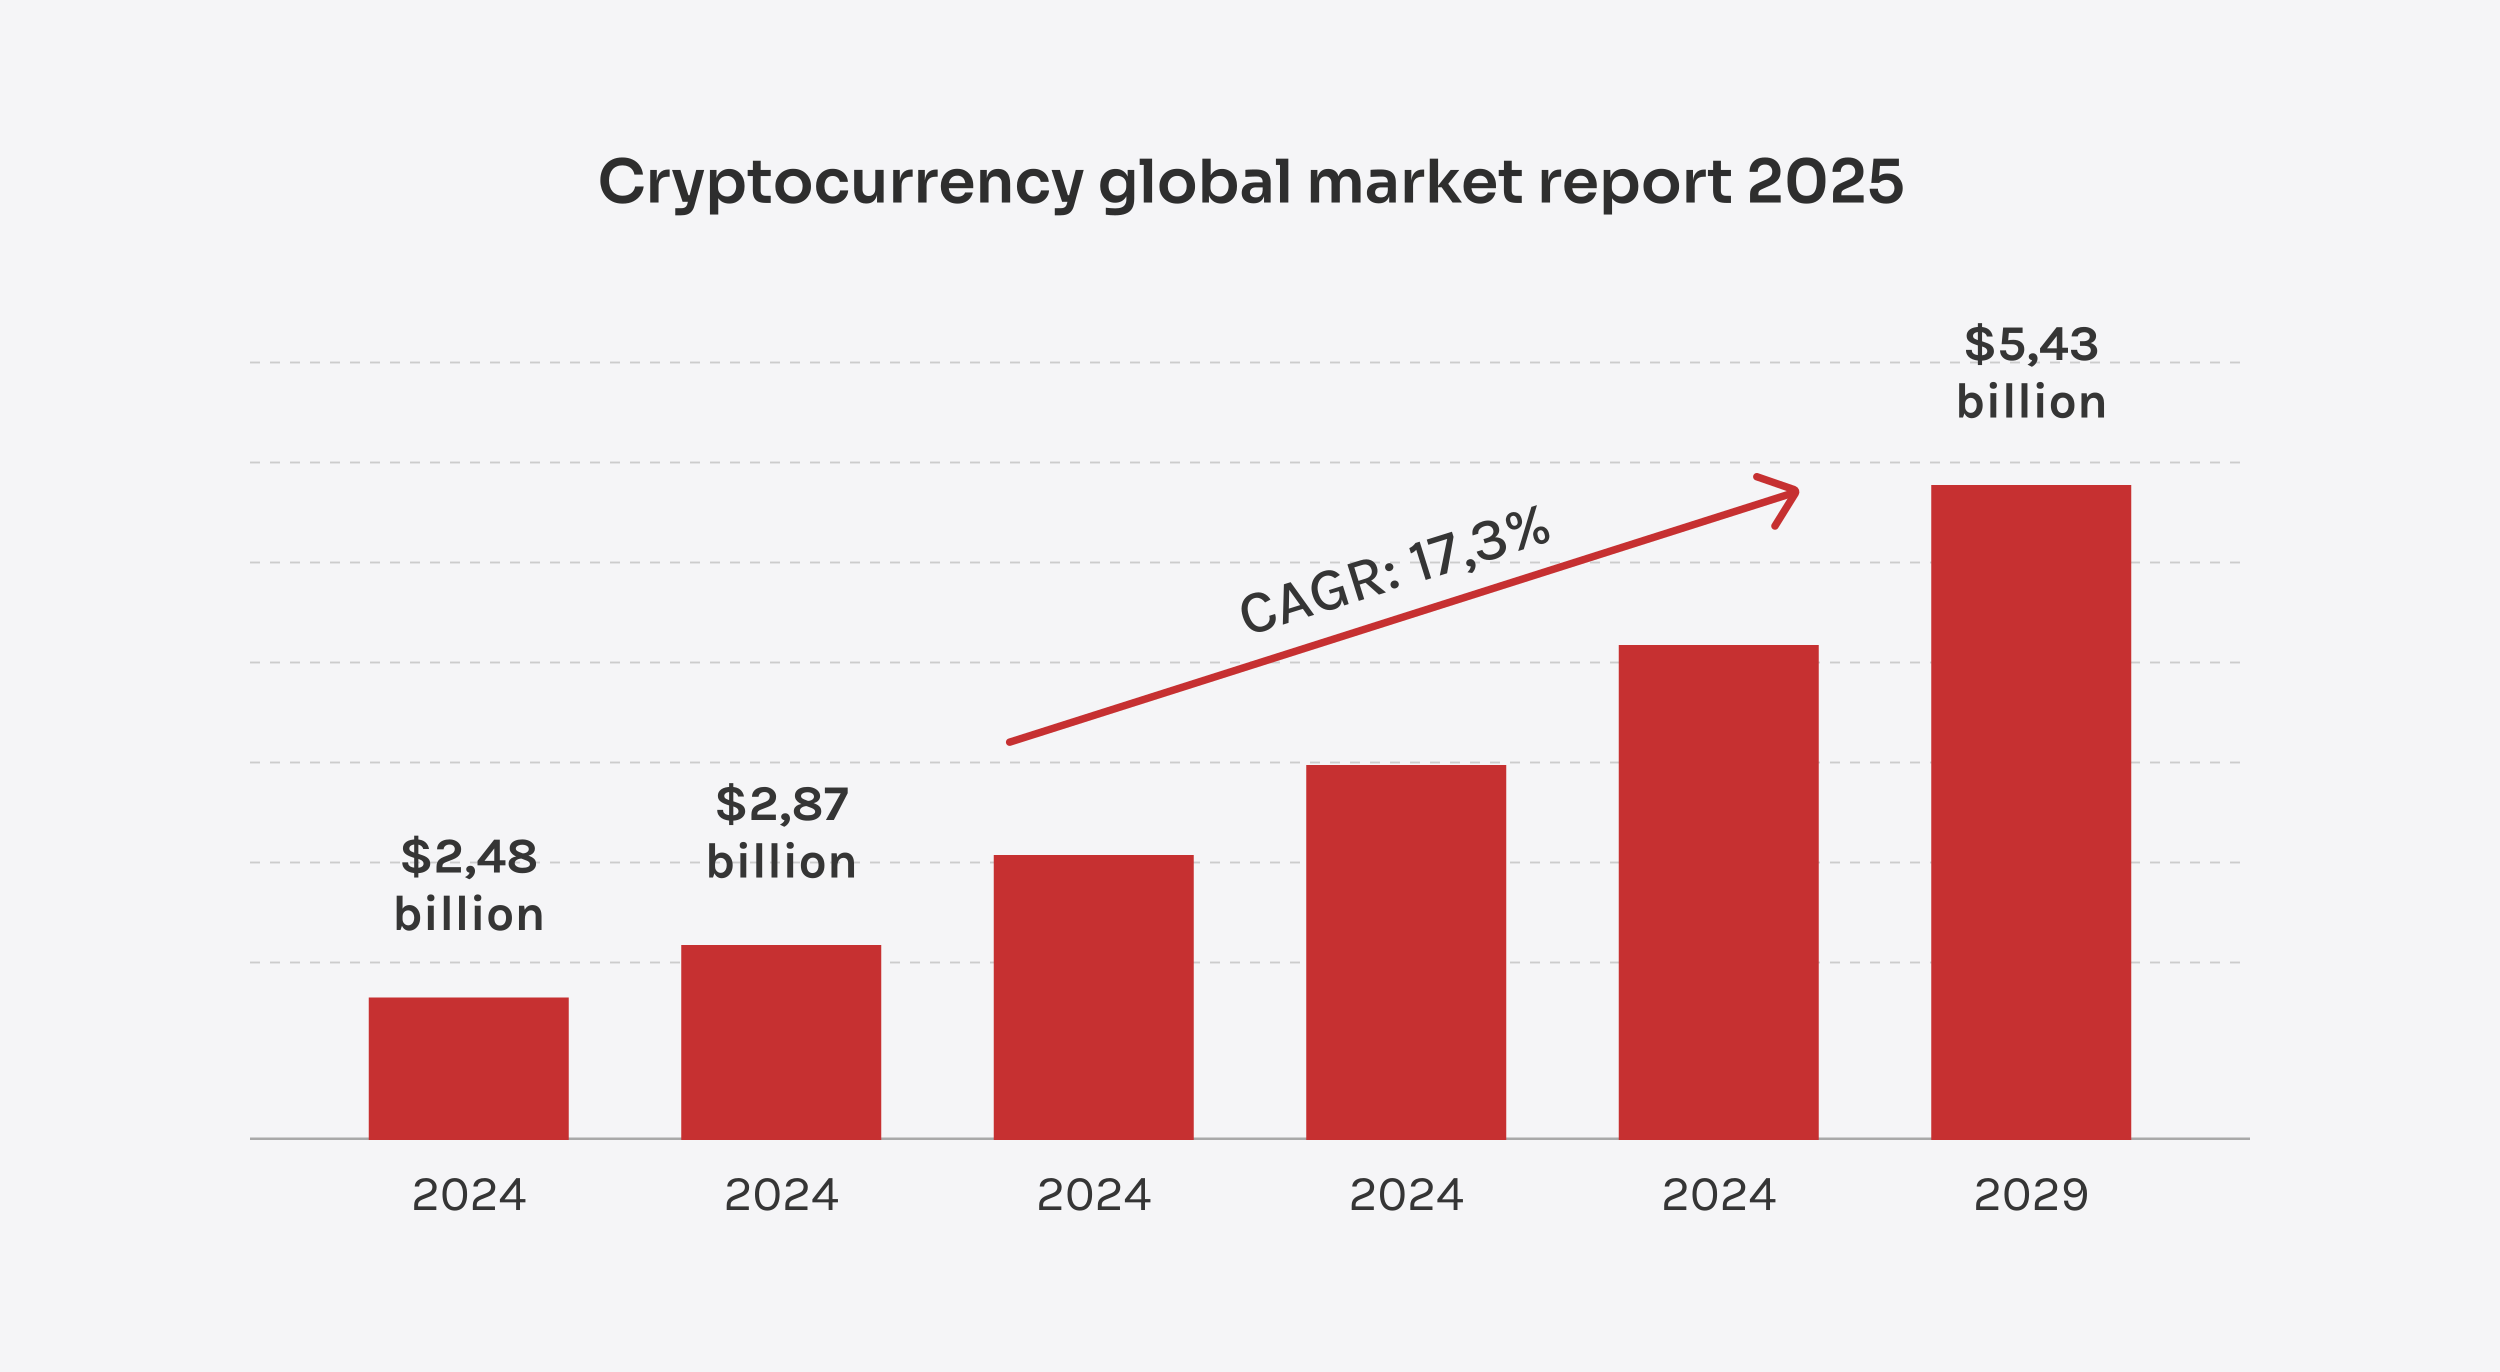 <svg xmlns="http://www.w3.org/2000/svg" width="1000" height="549" viewBox="0 0 1000 549" fill="none"><rect width="1000" height="549" fill="#F5F5F7"></rect><path d="M100 145L900 145" stroke="#CCCCCC" stroke-width="0.75" stroke-dasharray="4 4"></path><path d="M100 185L900 185" stroke="#CCCCCC" stroke-width="0.75" stroke-dasharray="4 4"></path><path d="M100 225L900 225" stroke="#CCCCCC" stroke-width="0.75" stroke-dasharray="4 4"></path><path d="M100 265L900 265" stroke="#CCCCCC" stroke-width="0.75" stroke-dasharray="4 4"></path><path d="M100 305L900 305" stroke="#CCCCCC" stroke-width="0.75" stroke-dasharray="4 4"></path><path d="M100 345L900 345" stroke="#CCCCCC" stroke-width="0.75" stroke-dasharray="4 4"></path><path d="M100 385L900 385" stroke="#CCCCCC" stroke-width="0.75" stroke-dasharray="4 4"></path><line x1="100" y1="455.5" x2="900" y2="455.5" stroke="#A9A9A9"></line><path d="M165.675 484V482.14C165.675 481.413 165.791 480.807 166.025 480.32C166.265 479.833 166.598 479.43 167.025 479.11C167.458 478.79 167.968 478.513 168.555 478.28L171.035 477.3C171.675 477.04 172.155 476.707 172.475 476.3C172.795 475.893 172.955 475.387 172.955 474.78C172.955 474.14 172.731 473.617 172.285 473.21C171.845 472.803 171.228 472.6 170.435 472.6C169.648 472.6 169.001 472.77 168.495 473.11C167.995 473.443 167.708 473.947 167.635 474.62H165.895C165.941 473.893 166.155 473.277 166.535 472.77C166.921 472.263 167.445 471.88 168.105 471.62C168.765 471.353 169.535 471.22 170.415 471.22C171.221 471.22 171.945 471.377 172.585 471.69C173.225 472.003 173.728 472.437 174.095 472.99C174.468 473.537 174.655 474.167 174.655 474.88C174.655 475.527 174.535 476.09 174.295 476.57C174.055 477.05 173.711 477.463 173.265 477.81C172.825 478.157 172.301 478.453 171.695 478.7L169.155 479.72C168.515 479.967 168.035 480.263 167.715 480.61C167.395 480.957 167.235 481.407 167.235 481.96V482.56H174.535V484H165.675ZM181.917 484.24C180.93 484.24 180.067 484 179.327 483.52C178.593 483.04 178.02 482.317 177.607 481.35C177.2 480.383 176.997 479.173 176.997 477.72C176.997 476.267 177.2 475.06 177.607 474.1C178.02 473.133 178.593 472.413 179.327 471.94C180.067 471.46 180.93 471.22 181.917 471.22C182.897 471.22 183.757 471.46 184.497 471.94C185.237 472.413 185.81 473.133 186.217 474.1C186.63 475.06 186.837 476.267 186.837 477.72C186.837 479.173 186.63 480.383 186.217 481.35C185.81 482.317 185.237 483.04 184.497 483.52C183.757 484 182.897 484.24 181.917 484.24ZM181.917 482.8C182.997 482.8 183.817 482.36 184.377 481.48C184.937 480.593 185.217 479.34 185.217 477.72C185.217 476.1 184.937 474.85 184.377 473.97C183.817 473.083 182.997 472.64 181.917 472.64C180.85 472.64 180.033 473.083 179.467 473.97C178.9 474.85 178.617 476.1 178.617 477.72C178.617 479.34 178.9 480.593 179.467 481.48C180.033 482.36 180.85 482.8 181.917 482.8ZM189.132 484V482.14C189.132 481.413 189.248 480.807 189.482 480.32C189.722 479.833 190.055 479.43 190.482 479.11C190.915 478.79 191.425 478.513 192.012 478.28L194.492 477.3C195.132 477.04 195.612 476.707 195.932 476.3C196.252 475.893 196.412 475.387 196.412 474.78C196.412 474.14 196.188 473.617 195.742 473.21C195.302 472.803 194.685 472.6 193.892 472.6C193.105 472.6 192.458 472.77 191.952 473.11C191.452 473.443 191.165 473.947 191.092 474.62H189.352C189.398 473.893 189.612 473.277 189.992 472.77C190.378 472.263 190.902 471.88 191.562 471.62C192.222 471.353 192.992 471.22 193.872 471.22C194.678 471.22 195.402 471.377 196.042 471.69C196.682 472.003 197.185 472.437 197.552 472.99C197.925 473.537 198.112 474.167 198.112 474.88C198.112 475.527 197.992 476.09 197.752 476.57C197.512 477.05 197.168 477.463 196.722 477.81C196.282 478.157 195.758 478.453 195.152 478.7L192.612 479.72C191.972 479.967 191.492 480.263 191.172 480.61C190.852 480.957 190.692 481.407 190.692 481.96V482.56H197.992V484H189.132ZM206.534 471.26H207.994V479.62H210.174V480.94H207.994V484H206.454V480.94H199.954V479.74L206.534 471.26ZM206.514 473.72L201.814 479.74H206.514V473.72Z" fill="#353535"></path><path d="M290.675 484V482.14C290.675 481.413 290.791 480.807 291.025 480.32C291.265 479.833 291.598 479.43 292.025 479.11C292.458 478.79 292.968 478.513 293.555 478.28L296.035 477.3C296.675 477.04 297.155 476.707 297.475 476.3C297.795 475.893 297.955 475.387 297.955 474.78C297.955 474.14 297.731 473.617 297.285 473.21C296.845 472.803 296.228 472.6 295.435 472.6C294.648 472.6 294.001 472.77 293.495 473.11C292.995 473.443 292.708 473.947 292.635 474.62H290.895C290.941 473.893 291.155 473.277 291.535 472.77C291.921 472.263 292.445 471.88 293.105 471.62C293.765 471.353 294.535 471.22 295.415 471.22C296.221 471.22 296.945 471.377 297.585 471.69C298.225 472.003 298.728 472.437 299.095 472.99C299.468 473.537 299.655 474.167 299.655 474.88C299.655 475.527 299.535 476.09 299.295 476.57C299.055 477.05 298.711 477.463 298.265 477.81C297.825 478.157 297.301 478.453 296.695 478.7L294.155 479.72C293.515 479.967 293.035 480.263 292.715 480.61C292.395 480.957 292.235 481.407 292.235 481.96V482.56H299.535V484H290.675ZM306.917 484.24C305.93 484.24 305.067 484 304.327 483.52C303.593 483.04 303.02 482.317 302.607 481.35C302.2 480.383 301.997 479.173 301.997 477.72C301.997 476.267 302.2 475.06 302.607 474.1C303.02 473.133 303.593 472.413 304.327 471.94C305.067 471.46 305.93 471.22 306.917 471.22C307.897 471.22 308.757 471.46 309.497 471.94C310.237 472.413 310.81 473.133 311.217 474.1C311.63 475.06 311.837 476.267 311.837 477.72C311.837 479.173 311.63 480.383 311.217 481.35C310.81 482.317 310.237 483.04 309.497 483.52C308.757 484 307.897 484.24 306.917 484.24ZM306.917 482.8C307.997 482.8 308.817 482.36 309.377 481.48C309.937 480.593 310.217 479.34 310.217 477.72C310.217 476.1 309.937 474.85 309.377 473.97C308.817 473.083 307.997 472.64 306.917 472.64C305.85 472.64 305.033 473.083 304.467 473.97C303.9 474.85 303.617 476.1 303.617 477.72C303.617 479.34 303.9 480.593 304.467 481.48C305.033 482.36 305.85 482.8 306.917 482.8ZM314.132 484V482.14C314.132 481.413 314.248 480.807 314.482 480.32C314.722 479.833 315.055 479.43 315.482 479.11C315.915 478.79 316.425 478.513 317.012 478.28L319.492 477.3C320.132 477.04 320.612 476.707 320.932 476.3C321.252 475.893 321.412 475.387 321.412 474.78C321.412 474.14 321.188 473.617 320.742 473.21C320.302 472.803 319.685 472.6 318.892 472.6C318.105 472.6 317.458 472.77 316.952 473.11C316.452 473.443 316.165 473.947 316.092 474.62H314.352C314.398 473.893 314.612 473.277 314.992 472.77C315.378 472.263 315.902 471.88 316.562 471.62C317.222 471.353 317.992 471.22 318.872 471.22C319.678 471.22 320.402 471.377 321.042 471.69C321.682 472.003 322.185 472.437 322.552 472.99C322.925 473.537 323.112 474.167 323.112 474.88C323.112 475.527 322.992 476.09 322.752 476.57C322.512 477.05 322.168 477.463 321.722 477.81C321.282 478.157 320.758 478.453 320.152 478.7L317.612 479.72C316.972 479.967 316.492 480.263 316.172 480.61C315.852 480.957 315.692 481.407 315.692 481.96V482.56H322.992V484H314.132ZM331.534 471.26H332.994V479.62H335.174V480.94H332.994V484H331.454V480.94H324.954V479.74L331.534 471.26ZM331.514 473.72L326.814 479.74H331.514V473.72Z" fill="#353535"></path><path d="M415.675 484V482.14C415.675 481.413 415.791 480.807 416.025 480.32C416.265 479.833 416.598 479.43 417.025 479.11C417.458 478.79 417.968 478.513 418.555 478.28L421.035 477.3C421.675 477.04 422.155 476.707 422.475 476.3C422.795 475.893 422.955 475.387 422.955 474.78C422.955 474.14 422.731 473.617 422.285 473.21C421.845 472.803 421.228 472.6 420.435 472.6C419.648 472.6 419.001 472.77 418.495 473.11C417.995 473.443 417.708 473.947 417.635 474.62H415.895C415.941 473.893 416.155 473.277 416.535 472.77C416.921 472.263 417.445 471.88 418.105 471.62C418.765 471.353 419.535 471.22 420.415 471.22C421.221 471.22 421.945 471.377 422.585 471.69C423.225 472.003 423.728 472.437 424.095 472.99C424.468 473.537 424.655 474.167 424.655 474.88C424.655 475.527 424.535 476.09 424.295 476.57C424.055 477.05 423.711 477.463 423.265 477.81C422.825 478.157 422.301 478.453 421.695 478.7L419.155 479.72C418.515 479.967 418.035 480.263 417.715 480.61C417.395 480.957 417.235 481.407 417.235 481.96V482.56H424.535V484H415.675ZM431.917 484.24C430.93 484.24 430.067 484 429.327 483.52C428.593 483.04 428.02 482.317 427.607 481.35C427.2 480.383 426.997 479.173 426.997 477.72C426.997 476.267 427.2 475.06 427.607 474.1C428.02 473.133 428.593 472.413 429.327 471.94C430.067 471.46 430.93 471.22 431.917 471.22C432.897 471.22 433.757 471.46 434.497 471.94C435.237 472.413 435.81 473.133 436.217 474.1C436.63 475.06 436.837 476.267 436.837 477.72C436.837 479.173 436.63 480.383 436.217 481.35C435.81 482.317 435.237 483.04 434.497 483.52C433.757 484 432.897 484.24 431.917 484.24ZM431.917 482.8C432.997 482.8 433.817 482.36 434.377 481.48C434.937 480.593 435.217 479.34 435.217 477.72C435.217 476.1 434.937 474.85 434.377 473.97C433.817 473.083 432.997 472.64 431.917 472.64C430.85 472.64 430.033 473.083 429.467 473.97C428.9 474.85 428.617 476.1 428.617 477.72C428.617 479.34 428.9 480.593 429.467 481.48C430.033 482.36 430.85 482.8 431.917 482.8ZM439.132 484V482.14C439.132 481.413 439.248 480.807 439.482 480.32C439.722 479.833 440.055 479.43 440.482 479.11C440.915 478.79 441.425 478.513 442.012 478.28L444.492 477.3C445.132 477.04 445.612 476.707 445.932 476.3C446.252 475.893 446.412 475.387 446.412 474.78C446.412 474.14 446.188 473.617 445.742 473.21C445.302 472.803 444.685 472.6 443.892 472.6C443.105 472.6 442.458 472.77 441.952 473.11C441.452 473.443 441.165 473.947 441.092 474.62H439.352C439.398 473.893 439.612 473.277 439.992 472.77C440.378 472.263 440.902 471.88 441.562 471.62C442.222 471.353 442.992 471.22 443.872 471.22C444.678 471.22 445.402 471.377 446.042 471.69C446.682 472.003 447.185 472.437 447.552 472.99C447.925 473.537 448.112 474.167 448.112 474.88C448.112 475.527 447.992 476.09 447.752 476.57C447.512 477.05 447.168 477.463 446.722 477.81C446.282 478.157 445.758 478.453 445.152 478.7L442.612 479.72C441.972 479.967 441.492 480.263 441.172 480.61C440.852 480.957 440.692 481.407 440.692 481.96V482.56H447.992V484H439.132ZM456.534 471.26H457.994V479.62H460.174V480.94H457.994V484H456.454V480.94H449.954V479.74L456.534 471.26ZM456.514 473.72L451.814 479.74H456.514V473.72Z" fill="#353535"></path><path d="M540.675 484V482.14C540.675 481.413 540.791 480.807 541.025 480.32C541.265 479.833 541.598 479.43 542.025 479.11C542.458 478.79 542.968 478.513 543.555 478.28L546.035 477.3C546.675 477.04 547.155 476.707 547.475 476.3C547.795 475.893 547.955 475.387 547.955 474.78C547.955 474.14 547.731 473.617 547.285 473.21C546.845 472.803 546.228 472.6 545.435 472.6C544.648 472.6 544.001 472.77 543.495 473.11C542.995 473.443 542.708 473.947 542.635 474.62H540.895C540.941 473.893 541.155 473.277 541.535 472.77C541.921 472.263 542.445 471.88 543.105 471.62C543.765 471.353 544.535 471.22 545.415 471.22C546.221 471.22 546.945 471.377 547.585 471.69C548.225 472.003 548.728 472.437 549.095 472.99C549.468 473.537 549.655 474.167 549.655 474.88C549.655 475.527 549.535 476.09 549.295 476.57C549.055 477.05 548.711 477.463 548.265 477.81C547.825 478.157 547.301 478.453 546.695 478.7L544.155 479.72C543.515 479.967 543.035 480.263 542.715 480.61C542.395 480.957 542.235 481.407 542.235 481.96V482.56H549.535V484H540.675ZM556.917 484.24C555.93 484.24 555.067 484 554.327 483.52C553.593 483.04 553.02 482.317 552.607 481.35C552.2 480.383 551.997 479.173 551.997 477.72C551.997 476.267 552.2 475.06 552.607 474.1C553.02 473.133 553.593 472.413 554.327 471.94C555.067 471.46 555.93 471.22 556.917 471.22C557.897 471.22 558.757 471.46 559.497 471.94C560.237 472.413 560.81 473.133 561.217 474.1C561.63 475.06 561.837 476.267 561.837 477.72C561.837 479.173 561.63 480.383 561.217 481.35C560.81 482.317 560.237 483.04 559.497 483.52C558.757 484 557.897 484.24 556.917 484.24ZM556.917 482.8C557.997 482.8 558.817 482.36 559.377 481.48C559.937 480.593 560.217 479.34 560.217 477.72C560.217 476.1 559.937 474.85 559.377 473.97C558.817 473.083 557.997 472.64 556.917 472.64C555.85 472.64 555.033 473.083 554.467 473.97C553.9 474.85 553.617 476.1 553.617 477.72C553.617 479.34 553.9 480.593 554.467 481.48C555.033 482.36 555.85 482.8 556.917 482.8ZM564.132 484V482.14C564.132 481.413 564.248 480.807 564.482 480.32C564.722 479.833 565.055 479.43 565.482 479.11C565.915 478.79 566.425 478.513 567.012 478.28L569.492 477.3C570.132 477.04 570.612 476.707 570.932 476.3C571.252 475.893 571.412 475.387 571.412 474.78C571.412 474.14 571.188 473.617 570.742 473.21C570.302 472.803 569.685 472.6 568.892 472.6C568.105 472.6 567.458 472.77 566.952 473.11C566.452 473.443 566.165 473.947 566.092 474.62H564.352C564.398 473.893 564.612 473.277 564.992 472.77C565.378 472.263 565.902 471.88 566.562 471.62C567.222 471.353 567.992 471.22 568.872 471.22C569.678 471.22 570.402 471.377 571.042 471.69C571.682 472.003 572.185 472.437 572.552 472.99C572.925 473.537 573.112 474.167 573.112 474.88C573.112 475.527 572.992 476.09 572.752 476.57C572.512 477.05 572.168 477.463 571.722 477.81C571.282 478.157 570.758 478.453 570.152 478.7L567.612 479.72C566.972 479.967 566.492 480.263 566.172 480.61C565.852 480.957 565.692 481.407 565.692 481.96V482.56H572.992V484H564.132ZM581.534 471.26H582.994V479.62H585.174V480.94H582.994V484H581.454V480.94H574.954V479.74L581.534 471.26ZM581.514 473.72L576.814 479.74H581.514V473.72Z" fill="#353535"></path><path d="M665.675 484V482.14C665.675 481.413 665.791 480.807 666.025 480.32C666.265 479.833 666.598 479.43 667.025 479.11C667.458 478.79 667.968 478.513 668.555 478.28L671.035 477.3C671.675 477.04 672.155 476.707 672.475 476.3C672.795 475.893 672.955 475.387 672.955 474.78C672.955 474.14 672.731 473.617 672.285 473.21C671.845 472.803 671.228 472.6 670.435 472.6C669.648 472.6 669.001 472.77 668.495 473.11C667.995 473.443 667.708 473.947 667.635 474.62H665.895C665.941 473.893 666.155 473.277 666.535 472.77C666.921 472.263 667.445 471.88 668.105 471.62C668.765 471.353 669.535 471.22 670.415 471.22C671.221 471.22 671.945 471.377 672.585 471.69C673.225 472.003 673.728 472.437 674.095 472.99C674.468 473.537 674.655 474.167 674.655 474.88C674.655 475.527 674.535 476.09 674.295 476.57C674.055 477.05 673.711 477.463 673.265 477.81C672.825 478.157 672.301 478.453 671.695 478.7L669.155 479.72C668.515 479.967 668.035 480.263 667.715 480.61C667.395 480.957 667.235 481.407 667.235 481.96V482.56H674.535V484H665.675ZM681.917 484.24C680.93 484.24 680.067 484 679.327 483.52C678.593 483.04 678.02 482.317 677.607 481.35C677.2 480.383 676.997 479.173 676.997 477.72C676.997 476.267 677.2 475.06 677.607 474.1C678.02 473.133 678.593 472.413 679.327 471.94C680.067 471.46 680.93 471.22 681.917 471.22C682.897 471.22 683.757 471.46 684.497 471.94C685.237 472.413 685.81 473.133 686.217 474.1C686.63 475.06 686.837 476.267 686.837 477.72C686.837 479.173 686.63 480.383 686.217 481.35C685.81 482.317 685.237 483.04 684.497 483.52C683.757 484 682.897 484.24 681.917 484.24ZM681.917 482.8C682.997 482.8 683.817 482.36 684.377 481.48C684.937 480.593 685.217 479.34 685.217 477.72C685.217 476.1 684.937 474.85 684.377 473.97C683.817 473.083 682.997 472.64 681.917 472.64C680.85 472.64 680.033 473.083 679.467 473.97C678.9 474.85 678.617 476.1 678.617 477.72C678.617 479.34 678.9 480.593 679.467 481.48C680.033 482.36 680.85 482.8 681.917 482.8ZM689.132 484V482.14C689.132 481.413 689.248 480.807 689.482 480.32C689.722 479.833 690.055 479.43 690.482 479.11C690.915 478.79 691.425 478.513 692.012 478.28L694.492 477.3C695.132 477.04 695.612 476.707 695.932 476.3C696.252 475.893 696.412 475.387 696.412 474.78C696.412 474.14 696.188 473.617 695.742 473.21C695.302 472.803 694.685 472.6 693.892 472.6C693.105 472.6 692.458 472.77 691.952 473.11C691.452 473.443 691.165 473.947 691.092 474.62H689.352C689.398 473.893 689.612 473.277 689.992 472.77C690.378 472.263 690.902 471.88 691.562 471.62C692.222 471.353 692.992 471.22 693.872 471.22C694.678 471.22 695.402 471.377 696.042 471.69C696.682 472.003 697.185 472.437 697.552 472.99C697.925 473.537 698.112 474.167 698.112 474.88C698.112 475.527 697.992 476.09 697.752 476.57C697.512 477.05 697.168 477.463 696.722 477.81C696.282 478.157 695.758 478.453 695.152 478.7L692.612 479.72C691.972 479.967 691.492 480.263 691.172 480.61C690.852 480.957 690.692 481.407 690.692 481.96V482.56H697.992V484H689.132ZM706.534 471.26H707.994V479.62H710.174V480.94H707.994V484H706.454V480.94H699.954V479.74L706.534 471.26ZM706.514 473.72L701.814 479.74H706.514V473.72Z" fill="#353535"></path><path d="M790.46 484V482.14C790.46 481.413 790.576 480.807 790.81 480.32C791.05 479.833 791.383 479.43 791.81 479.11C792.243 478.79 792.753 478.513 793.34 478.28L795.82 477.3C796.46 477.04 796.94 476.707 797.26 476.3C797.58 475.893 797.74 475.387 797.74 474.78C797.74 474.14 797.516 473.617 797.07 473.21C796.63 472.803 796.013 472.6 795.22 472.6C794.433 472.6 793.786 472.77 793.28 473.11C792.78 473.443 792.493 473.947 792.42 474.62H790.68C790.726 473.893 790.94 473.277 791.32 472.77C791.706 472.263 792.23 471.88 792.89 471.62C793.55 471.353 794.32 471.22 795.2 471.22C796.006 471.22 796.73 471.377 797.37 471.69C798.01 472.003 798.513 472.437 798.88 472.99C799.253 473.537 799.44 474.167 799.44 474.88C799.44 475.527 799.32 476.09 799.08 476.57C798.84 477.05 798.496 477.463 798.05 477.81C797.61 478.157 797.086 478.453 796.48 478.7L793.94 479.72C793.3 479.967 792.82 480.263 792.5 480.61C792.18 480.957 792.02 481.407 792.02 481.96V482.56H799.32V484H790.46ZM806.702 484.24C805.715 484.24 804.852 484 804.112 483.52C803.378 483.04 802.805 482.317 802.392 481.35C801.985 480.383 801.782 479.173 801.782 477.72C801.782 476.267 801.985 475.06 802.392 474.1C802.805 473.133 803.378 472.413 804.112 471.94C804.852 471.46 805.715 471.22 806.702 471.22C807.682 471.22 808.542 471.46 809.282 471.94C810.022 472.413 810.595 473.133 811.002 474.1C811.415 475.06 811.622 476.267 811.622 477.72C811.622 479.173 811.415 480.383 811.002 481.35C810.595 482.317 810.022 483.04 809.282 483.52C808.542 484 807.682 484.24 806.702 484.24ZM806.702 482.8C807.782 482.8 808.602 482.36 809.162 481.48C809.722 480.593 810.002 479.34 810.002 477.72C810.002 476.1 809.722 474.85 809.162 473.97C808.602 473.083 807.782 472.64 806.702 472.64C805.635 472.64 804.818 473.083 804.252 473.97C803.685 474.85 803.402 476.1 803.402 477.72C803.402 479.34 803.685 480.593 804.252 481.48C804.818 482.36 805.635 482.8 806.702 482.8ZM813.917 484V482.14C813.917 481.413 814.033 480.807 814.267 480.32C814.507 479.833 814.84 479.43 815.267 479.11C815.7 478.79 816.21 478.513 816.797 478.28L819.277 477.3C819.917 477.04 820.397 476.707 820.717 476.3C821.037 475.893 821.197 475.387 821.197 474.78C821.197 474.14 820.973 473.617 820.527 473.21C820.087 472.803 819.47 472.6 818.677 472.6C817.89 472.6 817.243 472.77 816.737 473.11C816.237 473.443 815.95 473.947 815.877 474.62H814.137C814.183 473.893 814.397 473.277 814.777 472.77C815.163 472.263 815.687 471.88 816.347 471.62C817.007 471.353 817.777 471.22 818.657 471.22C819.463 471.22 820.187 471.377 820.827 471.69C821.467 472.003 821.97 472.437 822.337 472.99C822.71 473.537 822.897 474.167 822.897 474.88C822.897 475.527 822.777 476.09 822.537 476.57C822.297 477.05 821.953 477.463 821.507 477.81C821.067 478.157 820.543 478.453 819.937 478.7L817.397 479.72C816.757 479.967 816.277 480.263 815.957 480.61C815.637 480.957 815.477 481.407 815.477 481.96V482.56H822.777V484H813.917ZM829.899 484.24C829.072 484.24 828.335 484.07 827.689 483.73C827.049 483.39 826.542 482.923 826.169 482.33C825.802 481.73 825.619 481.047 825.619 480.28H827.239C827.259 481.047 827.499 481.66 827.959 482.12C828.425 482.573 829.059 482.8 829.859 482.8C830.645 482.8 831.282 482.573 831.769 482.12C832.262 481.667 832.622 481.027 832.849 480.2C833.082 479.367 833.199 478.387 833.199 477.26C833.199 477 833.192 476.76 833.179 476.54C833.165 476.313 833.139 476.06 833.099 475.78C833.012 476.5 832.805 477.1 832.479 477.58C832.152 478.053 831.732 478.41 831.219 478.65C830.712 478.883 830.139 479 829.499 479C828.752 479 828.079 478.833 827.479 478.5C826.885 478.16 826.412 477.697 826.059 477.11C825.712 476.517 825.539 475.84 825.539 475.08C825.539 474.3 825.715 473.62 826.069 473.04C826.429 472.46 826.929 472.013 827.569 471.7C828.209 471.38 828.952 471.22 829.799 471.22C830.519 471.22 831.182 471.367 831.789 471.66C832.402 471.953 832.932 472.377 833.379 472.93C833.825 473.477 834.172 474.133 834.419 474.9C834.672 475.667 834.799 476.527 834.799 477.48C834.799 478.86 834.622 480.057 834.269 481.07C833.922 482.083 833.385 482.867 832.659 483.42C831.939 483.967 831.019 484.24 829.899 484.24ZM829.799 477.62C830.292 477.62 830.739 477.51 831.139 477.29C831.539 477.07 831.855 476.773 832.089 476.4C832.322 476.027 832.439 475.607 832.439 475.14C832.439 474.367 832.182 473.757 831.669 473.31C831.162 472.863 830.539 472.64 829.799 472.64C829.039 472.64 828.409 472.863 827.909 473.31C827.409 473.757 827.159 474.367 827.159 475.14C827.159 475.907 827.409 476.513 827.909 476.96C828.409 477.4 829.039 477.62 829.799 477.62Z" fill="#353535"></path><path d="M166.689 349.28C165.923 349.28 165.189 349.193 164.489 349.02C163.796 348.847 163.179 348.587 162.639 348.24C162.106 347.887 161.683 347.437 161.369 346.89C161.063 346.337 160.909 345.687 160.909 344.94H163.229C163.229 345.46 163.369 345.88 163.649 346.2C163.929 346.52 164.336 346.753 164.869 346.9C165.403 347.047 166.049 347.12 166.809 347.12C167.416 347.12 167.913 347.047 168.299 346.9C168.686 346.753 168.969 346.557 169.149 346.31C169.336 346.057 169.429 345.78 169.429 345.48C169.429 345.1 169.303 344.77 169.049 344.49C168.803 344.21 168.443 343.987 167.969 343.82L166.549 343.28V341.24L169.109 342.14C170.109 342.487 170.856 342.927 171.349 343.46C171.843 343.993 172.089 344.687 172.089 345.54C172.089 346.167 171.896 346.767 171.509 347.34C171.129 347.907 170.539 348.373 169.739 348.74C168.946 349.1 167.929 349.28 166.689 349.28ZM165.669 351.02V334.26H167.349V351.02H165.669ZM166.129 343.32L164.669 342.82C163.549 342.44 162.686 341.987 162.079 341.46C161.473 340.933 161.169 340.213 161.169 339.3C161.169 338.247 161.616 337.393 162.509 336.74C163.409 336.087 164.716 335.76 166.429 335.76C168.023 335.76 169.233 336.107 170.059 336.8C170.893 337.487 171.409 338.42 171.609 339.6H169.269C169.169 339.087 168.876 338.657 168.389 338.31C167.909 337.957 167.243 337.78 166.389 337.78C165.509 337.78 164.846 337.93 164.399 338.23C163.953 338.53 163.729 338.913 163.729 339.38C163.729 339.727 163.836 340.01 164.049 340.23C164.269 340.443 164.609 340.633 165.069 340.8L166.129 341.24V343.32ZM174.598 349V346.78C174.598 346.053 174.708 345.437 174.928 344.93C175.148 344.423 175.475 343.997 175.908 343.65C176.348 343.297 176.898 342.993 177.558 342.74L180.218 341.72C180.798 341.487 181.225 341.2 181.498 340.86C181.778 340.52 181.918 340.1 181.918 339.6C181.918 339.1 181.735 338.68 181.368 338.34C181.008 337.993 180.492 337.82 179.818 337.82C179.172 337.82 178.628 337.983 178.188 338.31C177.755 338.63 177.505 339.1 177.438 339.72H174.818C174.838 338.833 175.068 338.097 175.508 337.51C175.948 336.923 176.538 336.487 177.278 336.2C178.018 335.907 178.852 335.76 179.778 335.76C180.652 335.76 181.442 335.927 182.148 336.26C182.855 336.587 183.415 337.047 183.828 337.64C184.248 338.227 184.458 338.913 184.458 339.7C184.458 340.367 184.335 340.953 184.088 341.46C183.848 341.967 183.482 342.41 182.988 342.79C182.495 343.17 181.872 343.507 181.118 343.8L178.438 344.84C177.918 345.04 177.542 345.263 177.308 345.51C177.075 345.75 176.958 346.067 176.958 346.46V346.84H184.378V349H174.598ZM187.728 351.72L185.988 350.84C186.428 350.62 186.818 350.367 187.158 350.08C187.498 349.793 187.721 349.467 187.828 349.1C187.461 349.027 187.144 348.873 186.878 348.64C186.618 348.407 186.488 348.1 186.488 347.72C186.488 347.32 186.641 346.983 186.948 346.71C187.254 346.437 187.641 346.3 188.108 346.3C188.701 346.3 189.164 346.507 189.498 346.92C189.838 347.333 190.008 347.823 190.008 348.39C190.008 349.037 189.804 349.663 189.398 350.27C188.991 350.883 188.434 351.367 187.728 351.72ZM197.646 335.88H199.926V344.1H202.186V346.12H199.926V349H197.586V346.12H191.006V344.34L197.646 335.88ZM197.706 339.38L193.806 344.34H197.706V339.38ZM208.921 349.28C207.808 349.28 206.841 349.117 206.021 348.79C205.201 348.457 204.564 348.007 204.111 347.44C203.664 346.867 203.441 346.22 203.441 345.5C203.441 344.887 203.604 344.363 203.931 343.93C204.258 343.497 204.704 343.163 205.271 342.93C205.838 342.697 206.474 342.58 207.181 342.58C207.461 342.58 207.721 342.603 207.961 342.65C208.201 342.697 208.481 342.76 208.801 342.84V343.42C208.234 343.42 207.731 343.503 207.291 343.67C206.851 343.837 206.504 344.06 206.251 344.34C206.004 344.62 205.881 344.927 205.881 345.26C205.881 345.647 206.018 345.98 206.291 346.26C206.564 346.533 206.931 346.747 207.391 346.9C207.851 347.047 208.361 347.12 208.921 347.12C209.961 347.12 210.731 346.987 211.231 346.72C211.731 346.447 211.981 346.1 211.981 345.68C211.981 345.347 211.858 345.063 211.611 344.83C211.371 344.59 211.034 344.387 210.601 344.22L206.901 342.8C206.454 342.627 205.998 342.387 205.531 342.08C205.071 341.773 204.681 341.39 204.361 340.93C204.041 340.47 203.881 339.927 203.881 339.3C203.881 338.58 204.078 337.957 204.471 337.43C204.871 336.897 205.444 336.487 206.191 336.2C206.944 335.907 207.854 335.76 208.921 335.76C209.868 335.76 210.721 335.92 211.481 336.24C212.241 336.56 212.844 337 213.291 337.56C213.738 338.12 213.961 338.76 213.961 339.48C213.961 339.98 213.824 340.443 213.551 340.87C213.278 341.297 212.881 341.643 212.361 341.91C211.841 342.17 211.214 342.3 210.481 342.3C210.228 342.3 209.994 342.28 209.781 342.24C209.568 342.193 209.321 342.127 209.041 342.04V341.36C209.481 341.36 209.888 341.29 210.261 341.15C210.641 341.003 210.944 340.803 211.171 340.55C211.404 340.29 211.521 339.987 211.521 339.64C211.521 339.287 211.411 338.98 211.191 338.72C210.971 338.46 210.664 338.26 210.271 338.12C209.884 337.973 209.434 337.9 208.921 337.9C208.434 337.9 207.994 337.967 207.601 338.1C207.208 338.227 206.894 338.403 206.661 338.63C206.434 338.857 206.321 339.113 206.321 339.4C206.321 339.727 206.434 339.997 206.661 340.21C206.888 340.417 207.214 340.607 207.641 340.78L211.461 342.26C212.414 342.627 213.144 343.053 213.651 343.54C214.164 344.02 214.421 344.693 214.421 345.56C214.421 346.28 214.204 346.92 213.771 347.48C213.344 348.04 212.721 348.48 211.901 348.8C211.081 349.12 210.088 349.28 208.921 349.28ZM163.627 372.28C163.02 372.28 162.463 372.11 161.957 371.77C161.457 371.43 161.057 370.923 160.757 370.25C160.457 369.57 160.307 368.72 160.307 367.7H161.027C161.027 368.187 161.137 368.613 161.357 368.98C161.577 369.347 161.86 369.633 162.207 369.84C162.553 370.04 162.913 370.14 163.287 370.14C163.747 370.14 164.157 370.013 164.517 369.76C164.877 369.507 165.16 369.153 165.367 368.7C165.58 368.247 165.687 367.713 165.687 367.1C165.687 366.507 165.583 365.99 165.377 365.55C165.17 365.103 164.883 364.757 164.517 364.51C164.157 364.263 163.74 364.14 163.267 364.14C162.873 364.14 162.507 364.237 162.167 364.43C161.827 364.617 161.55 364.89 161.337 365.25C161.13 365.603 161.027 366.033 161.027 366.54H160.307C160.307 365.56 160.447 364.733 160.727 364.06C161.013 363.387 161.417 362.88 161.937 362.54C162.463 362.193 163.087 362.02 163.807 362.02C164.593 362.02 165.307 362.23 165.947 362.65C166.593 363.063 167.107 363.653 167.487 364.42C167.873 365.18 168.067 366.073 168.067 367.1C168.067 368.14 167.867 369.05 167.467 369.83C167.073 370.603 166.54 371.207 165.867 371.64C165.193 372.067 164.447 372.28 163.627 372.28ZM158.667 372V358.28H161.027V369.6L160.207 372H158.667ZM172.332 360.52C171.872 360.52 171.512 360.4 171.252 360.16C170.998 359.913 170.872 359.573 170.872 359.14C170.872 358.72 170.998 358.387 171.252 358.14C171.512 357.887 171.872 357.76 172.332 357.76C172.785 357.76 173.142 357.887 173.402 358.14C173.662 358.387 173.792 358.72 173.792 359.14C173.792 359.573 173.662 359.913 173.402 360.16C173.142 360.4 172.785 360.52 172.332 360.52ZM171.152 372V362.26H173.512V372H171.152ZM177.514 372V358.28H179.874V372H177.514ZM183.608 372V358.28H185.968V372H183.608ZM191.082 360.52C190.622 360.52 190.262 360.4 190.002 360.16C189.748 359.913 189.622 359.573 189.622 359.14C189.622 358.72 189.748 358.387 190.002 358.14C190.262 357.887 190.622 357.76 191.082 357.76C191.535 357.76 191.892 357.887 192.152 358.14C192.412 358.387 192.542 358.72 192.542 359.14C192.542 359.573 192.412 359.913 192.152 360.16C191.892 360.4 191.535 360.52 191.082 360.52ZM189.902 372V362.26H192.262V372H189.902ZM200.084 372.28C199.198 372.28 198.394 372.09 197.674 371.71C196.961 371.33 196.394 370.763 195.974 370.01C195.554 369.25 195.344 368.3 195.344 367.16C195.344 366 195.554 365.04 195.974 364.28C196.394 363.52 196.961 362.953 197.674 362.58C198.394 362.207 199.198 362.02 200.084 362.02C200.958 362.02 201.748 362.207 202.454 362.58C203.168 362.953 203.734 363.52 204.154 364.28C204.574 365.04 204.784 366 204.784 367.16C204.784 368.3 204.574 369.25 204.154 370.01C203.734 370.763 203.168 371.33 202.454 371.71C201.748 372.09 200.958 372.28 200.084 372.28ZM200.004 370.22C200.471 370.22 200.884 370.107 201.244 369.88C201.611 369.647 201.898 369.303 202.104 368.85C202.318 368.397 202.424 367.833 202.424 367.16C202.424 366.133 202.221 365.36 201.814 364.84C201.414 364.32 200.864 364.06 200.164 364.06C199.691 364.06 199.271 364.177 198.904 364.41C198.538 364.637 198.248 364.98 198.034 365.44C197.828 365.9 197.724 366.473 197.724 367.16C197.724 368.173 197.928 368.937 198.334 369.45C198.748 369.963 199.304 370.22 200.004 370.22ZM214.252 372V366.32C214.252 365.6 214.079 365.057 213.732 364.69C213.386 364.323 212.932 364.14 212.372 364.14C211.899 364.14 211.479 364.27 211.112 364.53C210.752 364.79 210.469 365.183 210.262 365.71C210.056 366.23 209.952 366.88 209.952 367.66H209.172C209.172 366.4 209.329 365.353 209.642 364.52C209.956 363.68 210.399 363.053 210.972 362.64C211.546 362.227 212.219 362.02 212.992 362.02C213.792 362.02 214.459 362.2 214.992 362.56C215.532 362.913 215.936 363.413 216.202 364.06C216.476 364.707 216.612 365.46 216.612 366.32V372H214.252ZM207.592 372V362.3H209.652L209.952 364.22V372H207.592Z" fill="#353535"></path><rect x="147.5" y="399" width="80" height="57" fill="#C63031"></rect><path d="M292.666 328.28C291.899 328.28 291.166 328.193 290.466 328.02C289.773 327.847 289.156 327.587 288.616 327.24C288.083 326.887 287.659 326.437 287.346 325.89C287.039 325.337 286.886 324.687 286.886 323.94H289.206C289.206 324.46 289.346 324.88 289.626 325.2C289.906 325.52 290.313 325.753 290.846 325.9C291.379 326.047 292.026 326.12 292.786 326.12C293.393 326.12 293.889 326.047 294.276 325.9C294.663 325.753 294.946 325.557 295.126 325.31C295.313 325.057 295.406 324.78 295.406 324.48C295.406 324.1 295.279 323.77 295.026 323.49C294.779 323.21 294.419 322.987 293.946 322.82L292.526 322.28V320.24L295.086 321.14C296.086 321.487 296.833 321.927 297.326 322.46C297.819 322.993 298.066 323.687 298.066 324.54C298.066 325.167 297.873 325.767 297.486 326.34C297.106 326.907 296.516 327.373 295.716 327.74C294.923 328.1 293.906 328.28 292.666 328.28ZM291.646 330.02V313.26H293.326V330.02H291.646ZM292.106 322.32L290.646 321.82C289.526 321.44 288.663 320.987 288.056 320.46C287.449 319.933 287.146 319.213 287.146 318.3C287.146 317.247 287.593 316.393 288.486 315.74C289.386 315.087 290.693 314.76 292.406 314.76C293.999 314.76 295.209 315.107 296.036 315.8C296.869 316.487 297.386 317.42 297.586 318.6H295.246C295.146 318.087 294.853 317.657 294.366 317.31C293.886 316.957 293.219 316.78 292.366 316.78C291.486 316.78 290.823 316.93 290.376 317.23C289.929 317.53 289.706 317.913 289.706 318.38C289.706 318.727 289.813 319.01 290.026 319.23C290.246 319.443 290.586 319.633 291.046 319.8L292.106 320.24V322.32ZM300.575 328V325.78C300.575 325.053 300.685 324.437 300.905 323.93C301.125 323.423 301.452 322.997 301.885 322.65C302.325 322.297 302.875 321.993 303.535 321.74L306.195 320.72C306.775 320.487 307.202 320.2 307.475 319.86C307.755 319.52 307.895 319.1 307.895 318.6C307.895 318.1 307.712 317.68 307.345 317.34C306.985 316.993 306.468 316.82 305.795 316.82C305.148 316.82 304.605 316.983 304.165 317.31C303.732 317.63 303.482 318.1 303.415 318.72H300.795C300.815 317.833 301.045 317.097 301.485 316.51C301.925 315.923 302.515 315.487 303.255 315.2C303.995 314.907 304.828 314.76 305.755 314.76C306.628 314.76 307.418 314.927 308.125 315.26C308.832 315.587 309.392 316.047 309.805 316.64C310.225 317.227 310.435 317.913 310.435 318.7C310.435 319.367 310.312 319.953 310.065 320.46C309.825 320.967 309.458 321.41 308.965 321.79C308.472 322.17 307.848 322.507 307.095 322.8L304.415 323.84C303.895 324.04 303.518 324.263 303.285 324.51C303.052 324.75 302.935 325.067 302.935 325.46V325.84H310.355V328H300.575ZM313.704 330.72L311.964 329.84C312.404 329.62 312.794 329.367 313.134 329.08C313.474 328.793 313.698 328.467 313.804 328.1C313.438 328.027 313.121 327.873 312.854 327.64C312.594 327.407 312.464 327.1 312.464 326.72C312.464 326.32 312.618 325.983 312.924 325.71C313.231 325.437 313.618 325.3 314.084 325.3C314.678 325.3 315.141 325.507 315.474 325.92C315.814 326.333 315.984 326.823 315.984 327.39C315.984 328.037 315.781 328.663 315.374 329.27C314.968 329.883 314.411 330.367 313.704 330.72ZM323.003 328.28C321.89 328.28 320.923 328.117 320.103 327.79C319.283 327.457 318.646 327.007 318.193 326.44C317.746 325.867 317.523 325.22 317.523 324.5C317.523 323.887 317.686 323.363 318.013 322.93C318.34 322.497 318.786 322.163 319.353 321.93C319.92 321.697 320.556 321.58 321.263 321.58C321.543 321.58 321.803 321.603 322.043 321.65C322.283 321.697 322.563 321.76 322.883 321.84V322.42C322.316 322.42 321.813 322.503 321.373 322.67C320.933 322.837 320.586 323.06 320.333 323.34C320.086 323.62 319.963 323.927 319.963 324.26C319.963 324.647 320.1 324.98 320.373 325.26C320.646 325.533 321.013 325.747 321.473 325.9C321.933 326.047 322.443 326.12 323.003 326.12C324.043 326.12 324.813 325.987 325.313 325.72C325.813 325.447 326.063 325.1 326.063 324.68C326.063 324.347 325.94 324.063 325.693 323.83C325.453 323.59 325.116 323.387 324.683 323.22L320.983 321.8C320.536 321.627 320.08 321.387 319.613 321.08C319.153 320.773 318.763 320.39 318.443 319.93C318.123 319.47 317.963 318.927 317.963 318.3C317.963 317.58 318.16 316.957 318.553 316.43C318.953 315.897 319.526 315.487 320.273 315.2C321.026 314.907 321.936 314.76 323.003 314.76C323.95 314.76 324.803 314.92 325.563 315.24C326.323 315.56 326.926 316 327.373 316.56C327.82 317.12 328.043 317.76 328.043 318.48C328.043 318.98 327.906 319.443 327.633 319.87C327.36 320.297 326.963 320.643 326.443 320.91C325.923 321.17 325.296 321.3 324.563 321.3C324.31 321.3 324.076 321.28 323.863 321.24C323.65 321.193 323.403 321.127 323.123 321.04V320.36C323.563 320.36 323.97 320.29 324.343 320.15C324.723 320.003 325.026 319.803 325.253 319.55C325.486 319.29 325.603 318.987 325.603 318.64C325.603 318.287 325.493 317.98 325.273 317.72C325.053 317.46 324.746 317.26 324.353 317.12C323.966 316.973 323.516 316.9 323.003 316.9C322.516 316.9 322.076 316.967 321.683 317.1C321.29 317.227 320.976 317.403 320.743 317.63C320.516 317.857 320.403 318.113 320.403 318.4C320.403 318.727 320.516 318.997 320.743 319.21C320.97 319.417 321.296 319.607 321.723 319.78L325.543 321.26C326.496 321.627 327.226 322.053 327.733 322.54C328.246 323.02 328.503 323.693 328.503 324.56C328.503 325.28 328.286 325.92 327.853 326.48C327.426 327.04 326.803 327.48 325.983 327.8C325.163 328.12 324.17 328.28 323.003 328.28ZM330.353 328L336.293 317.3H329.953V315.02H339.073V317.28L333.533 328H330.353ZM288.627 351.28C288.02 351.28 287.463 351.11 286.957 350.77C286.457 350.43 286.057 349.923 285.757 349.25C285.457 348.57 285.307 347.72 285.307 346.7H286.027C286.027 347.187 286.137 347.613 286.357 347.98C286.577 348.347 286.86 348.633 287.207 348.84C287.553 349.04 287.913 349.14 288.287 349.14C288.747 349.14 289.157 349.013 289.517 348.76C289.877 348.507 290.16 348.153 290.367 347.7C290.58 347.247 290.687 346.713 290.687 346.1C290.687 345.507 290.583 344.99 290.377 344.55C290.17 344.103 289.883 343.757 289.517 343.51C289.157 343.263 288.74 343.14 288.267 343.14C287.873 343.14 287.507 343.237 287.167 343.43C286.827 343.617 286.55 343.89 286.337 344.25C286.13 344.603 286.027 345.033 286.027 345.54H285.307C285.307 344.56 285.447 343.733 285.727 343.06C286.013 342.387 286.417 341.88 286.937 341.54C287.463 341.193 288.087 341.02 288.807 341.02C289.593 341.02 290.307 341.23 290.947 341.65C291.593 342.063 292.107 342.653 292.487 343.42C292.873 344.18 293.067 345.073 293.067 346.1C293.067 347.14 292.867 348.05 292.467 348.83C292.073 349.603 291.54 350.207 290.867 350.64C290.193 351.067 289.447 351.28 288.627 351.28ZM283.667 351V337.28H286.027V348.6L285.207 351H283.667ZM297.332 339.52C296.872 339.52 296.512 339.4 296.252 339.16C295.998 338.913 295.872 338.573 295.872 338.14C295.872 337.72 295.998 337.387 296.252 337.14C296.512 336.887 296.872 336.76 297.332 336.76C297.785 336.76 298.142 336.887 298.402 337.14C298.662 337.387 298.792 337.72 298.792 338.14C298.792 338.573 298.662 338.913 298.402 339.16C298.142 339.4 297.785 339.52 297.332 339.52ZM296.152 351V341.26H298.512V351H296.152ZM302.514 351V337.28H304.874V351H302.514ZM308.608 351V337.28H310.968V351H308.608ZM316.082 339.52C315.622 339.52 315.262 339.4 315.002 339.16C314.748 338.913 314.622 338.573 314.622 338.14C314.622 337.72 314.748 337.387 315.002 337.14C315.262 336.887 315.622 336.76 316.082 336.76C316.535 336.76 316.892 336.887 317.152 337.14C317.412 337.387 317.542 337.72 317.542 338.14C317.542 338.573 317.412 338.913 317.152 339.16C316.892 339.4 316.535 339.52 316.082 339.52ZM314.902 351V341.26H317.262V351H314.902ZM325.084 351.28C324.198 351.28 323.394 351.09 322.674 350.71C321.961 350.33 321.394 349.763 320.974 349.01C320.554 348.25 320.344 347.3 320.344 346.16C320.344 345 320.554 344.04 320.974 343.28C321.394 342.52 321.961 341.953 322.674 341.58C323.394 341.207 324.198 341.02 325.084 341.02C325.958 341.02 326.748 341.207 327.454 341.58C328.168 341.953 328.734 342.52 329.154 343.28C329.574 344.04 329.784 345 329.784 346.16C329.784 347.3 329.574 348.25 329.154 349.01C328.734 349.763 328.168 350.33 327.454 350.71C326.748 351.09 325.958 351.28 325.084 351.28ZM325.004 349.22C325.471 349.22 325.884 349.107 326.244 348.88C326.611 348.647 326.898 348.303 327.104 347.85C327.318 347.397 327.424 346.833 327.424 346.16C327.424 345.133 327.221 344.36 326.814 343.84C326.414 343.32 325.864 343.06 325.164 343.06C324.691 343.06 324.271 343.177 323.904 343.41C323.538 343.637 323.248 343.98 323.034 344.44C322.828 344.9 322.724 345.473 322.724 346.16C322.724 347.173 322.928 347.937 323.334 348.45C323.748 348.963 324.304 349.22 325.004 349.22ZM339.252 351V345.32C339.252 344.6 339.079 344.057 338.732 343.69C338.386 343.323 337.932 343.14 337.372 343.14C336.899 343.14 336.479 343.27 336.112 343.53C335.752 343.79 335.469 344.183 335.262 344.71C335.056 345.23 334.952 345.88 334.952 346.66H334.172C334.172 345.4 334.329 344.353 334.642 343.52C334.956 342.68 335.399 342.053 335.972 341.64C336.546 341.227 337.219 341.02 337.992 341.02C338.792 341.02 339.459 341.2 339.992 341.56C340.532 341.913 340.936 342.413 341.202 343.06C341.476 343.707 341.612 344.46 341.612 345.32V351H339.252ZM332.592 351V341.3H334.652L334.952 343.22V351H332.592Z" fill="#353535"></path><rect x="272.5" y="378" width="80" height="78" fill="#C63031"></rect><rect x="397.5" y="342" width="80" height="114" fill="#C63031"></rect><rect x="522.5" y="306" width="80" height="150" fill="#C63031"></rect><rect x="647.5" y="258" width="80" height="198" fill="#C63031"></rect><path d="M792.168 144.28C791.401 144.28 790.668 144.193 789.968 144.02C789.275 143.847 788.658 143.587 788.118 143.24C787.585 142.887 787.161 142.437 786.848 141.89C786.541 141.337 786.388 140.687 786.388 139.94H788.708C788.708 140.46 788.848 140.88 789.128 141.2C789.408 141.52 789.815 141.753 790.348 141.9C790.881 142.047 791.528 142.12 792.288 142.12C792.895 142.12 793.391 142.047 793.778 141.9C794.165 141.753 794.448 141.557 794.628 141.31C794.815 141.057 794.908 140.78 794.908 140.48C794.908 140.1 794.781 139.77 794.528 139.49C794.281 139.21 793.921 138.987 793.448 138.82L792.028 138.28V136.24L794.588 137.14C795.588 137.487 796.335 137.927 796.828 138.46C797.321 138.993 797.568 139.687 797.568 140.54C797.568 141.167 797.375 141.767 796.988 142.34C796.608 142.907 796.018 143.373 795.218 143.74C794.425 144.1 793.408 144.28 792.168 144.28ZM791.148 146.02V129.26H792.828V146.02H791.148ZM791.608 138.32L790.148 137.82C789.028 137.44 788.165 136.987 787.558 136.46C786.951 135.933 786.648 135.213 786.648 134.3C786.648 133.247 787.095 132.393 787.988 131.74C788.888 131.087 790.195 130.76 791.908 130.76C793.501 130.76 794.711 131.107 795.538 131.8C796.371 132.487 796.888 133.42 797.088 134.6H794.748C794.648 134.087 794.355 133.657 793.868 133.31C793.388 132.957 792.721 132.78 791.868 132.78C790.988 132.78 790.325 132.93 789.878 133.23C789.431 133.53 789.208 133.913 789.208 134.38C789.208 134.727 789.315 135.01 789.528 135.23C789.748 135.443 790.088 135.633 790.548 135.8L791.608 136.24V138.32ZM804.817 144.28C803.884 144.28 803.06 144.12 802.347 143.8C801.634 143.473 801.07 143 800.657 142.38C800.25 141.76 800.037 141.007 800.017 140.12H802.417C802.417 140.787 802.647 141.287 803.107 141.62C803.567 141.953 804.137 142.12 804.817 142.12C805.544 142.12 806.137 141.887 806.597 141.42C807.064 140.947 807.297 140.367 807.297 139.68C807.297 138.347 806.404 137.68 804.617 137.68H800.657L801.257 131.02H809.037V133.18H803.157L803.617 132.5L803.237 136.36L803.037 136.14C803.357 136.067 803.737 136.013 804.177 135.98C804.617 135.94 804.997 135.92 805.317 135.92C806.657 135.92 807.724 136.247 808.517 136.9C809.317 137.547 809.717 138.473 809.717 139.68C809.717 140.54 809.514 141.32 809.107 142.02C808.7 142.713 808.13 143.263 807.397 143.67C806.664 144.077 805.804 144.28 804.817 144.28ZM812.738 146.72L810.998 145.84C811.438 145.62 811.828 145.367 812.168 145.08C812.508 144.793 812.731 144.467 812.838 144.1C812.471 144.027 812.154 143.873 811.888 143.64C811.628 143.407 811.498 143.1 811.498 142.72C811.498 142.32 811.651 141.983 811.958 141.71C812.264 141.437 812.651 141.3 813.118 141.3C813.711 141.3 814.174 141.507 814.508 141.92C814.848 142.333 815.018 142.823 815.018 143.39C815.018 144.037 814.814 144.663 814.408 145.27C814.001 145.883 813.444 146.367 812.738 146.72ZM822.656 130.88H824.936V139.1H827.196V141.12H824.936V144H822.596V141.12H816.016V139.34L822.656 130.88ZM822.716 134.38L818.816 139.34H822.716V134.38ZM833.731 144.28C833.044 144.28 832.381 144.187 831.741 144C831.101 143.813 830.527 143.537 830.021 143.17C829.514 142.803 829.111 142.35 828.811 141.81C828.517 141.263 828.371 140.633 828.371 139.92H830.851C830.877 140.373 831.014 140.767 831.261 141.1C831.507 141.427 831.841 141.68 832.261 141.86C832.687 142.033 833.177 142.12 833.731 142.12C834.544 142.12 835.181 141.933 835.641 141.56C836.101 141.187 836.331 140.713 836.331 140.14C836.331 139.767 836.237 139.447 836.051 139.18C835.864 138.907 835.577 138.7 835.191 138.56C834.804 138.413 834.311 138.34 833.711 138.34H831.991V136.48H833.451C834.211 136.48 834.807 136.317 835.241 135.99C835.674 135.663 835.891 135.22 835.891 134.66C835.891 134.16 835.704 133.743 835.331 133.41C834.957 133.07 834.397 132.9 833.651 132.9C833.044 132.9 832.501 133.023 832.021 133.27C831.547 133.517 831.244 133.947 831.111 134.56H828.631C828.724 133.673 828.991 132.95 829.431 132.39C829.877 131.83 830.454 131.42 831.161 131.16C831.867 130.893 832.664 130.76 833.551 130.76C834.491 130.76 835.327 130.913 836.061 131.22C836.794 131.527 837.371 131.953 837.791 132.5C838.217 133.04 838.431 133.667 838.431 134.38C838.431 135.04 838.251 135.617 837.891 136.11C837.531 136.597 836.997 136.96 836.291 137.2C837.077 137.467 837.707 137.863 838.181 138.39C838.654 138.917 838.891 139.573 838.891 140.36C838.891 141.127 838.674 141.807 838.241 142.4C837.814 142.987 837.214 143.447 836.441 143.78C835.667 144.113 834.764 144.28 833.731 144.28ZM788.627 167.28C788.02 167.28 787.463 167.11 786.957 166.77C786.457 166.43 786.057 165.923 785.757 165.25C785.457 164.57 785.307 163.72 785.307 162.7H786.027C786.027 163.187 786.137 163.613 786.357 163.98C786.577 164.347 786.86 164.633 787.207 164.84C787.553 165.04 787.913 165.14 788.287 165.14C788.747 165.14 789.157 165.013 789.517 164.76C789.877 164.507 790.16 164.153 790.367 163.7C790.58 163.247 790.687 162.713 790.687 162.1C790.687 161.507 790.583 160.99 790.377 160.55C790.17 160.103 789.883 159.757 789.517 159.51C789.157 159.263 788.74 159.14 788.267 159.14C787.873 159.14 787.507 159.237 787.167 159.43C786.827 159.617 786.55 159.89 786.337 160.25C786.13 160.603 786.027 161.033 786.027 161.54H785.307C785.307 160.56 785.447 159.733 785.727 159.06C786.013 158.387 786.417 157.88 786.937 157.54C787.463 157.193 788.087 157.02 788.807 157.02C789.593 157.02 790.307 157.23 790.947 157.65C791.593 158.063 792.107 158.653 792.487 159.42C792.873 160.18 793.067 161.073 793.067 162.1C793.067 163.14 792.867 164.05 792.467 164.83C792.073 165.603 791.54 166.207 790.867 166.64C790.193 167.067 789.447 167.28 788.627 167.28ZM783.667 167V153.28H786.027V164.6L785.207 167H783.667ZM797.332 155.52C796.872 155.52 796.512 155.4 796.252 155.16C795.998 154.913 795.872 154.573 795.872 154.14C795.872 153.72 795.998 153.387 796.252 153.14C796.512 152.887 796.872 152.76 797.332 152.76C797.785 152.76 798.142 152.887 798.402 153.14C798.662 153.387 798.792 153.72 798.792 154.14C798.792 154.573 798.662 154.913 798.402 155.16C798.142 155.4 797.785 155.52 797.332 155.52ZM796.152 167V157.26H798.512V167H796.152ZM802.514 167V153.28H804.874V167H802.514ZM808.608 167V153.28H810.968V167H808.608ZM816.082 155.52C815.622 155.52 815.262 155.4 815.002 155.16C814.748 154.913 814.622 154.573 814.622 154.14C814.622 153.72 814.748 153.387 815.002 153.14C815.262 152.887 815.622 152.76 816.082 152.76C816.535 152.76 816.892 152.887 817.152 153.14C817.412 153.387 817.542 153.72 817.542 154.14C817.542 154.573 817.412 154.913 817.152 155.16C816.892 155.4 816.535 155.52 816.082 155.52ZM814.902 167V157.26H817.262V167H814.902ZM825.084 167.28C824.198 167.28 823.394 167.09 822.674 166.71C821.961 166.33 821.394 165.763 820.974 165.01C820.554 164.25 820.344 163.3 820.344 162.16C820.344 161 820.554 160.04 820.974 159.28C821.394 158.52 821.961 157.953 822.674 157.58C823.394 157.207 824.198 157.02 825.084 157.02C825.958 157.02 826.748 157.207 827.454 157.58C828.168 157.953 828.734 158.52 829.154 159.28C829.574 160.04 829.784 161 829.784 162.16C829.784 163.3 829.574 164.25 829.154 165.01C828.734 165.763 828.168 166.33 827.454 166.71C826.748 167.09 825.958 167.28 825.084 167.28ZM825.004 165.22C825.471 165.22 825.884 165.107 826.244 164.88C826.611 164.647 826.898 164.303 827.104 163.85C827.318 163.397 827.424 162.833 827.424 162.16C827.424 161.133 827.221 160.36 826.814 159.84C826.414 159.32 825.864 159.06 825.164 159.06C824.691 159.06 824.271 159.177 823.904 159.41C823.538 159.637 823.248 159.98 823.034 160.44C822.828 160.9 822.724 161.473 822.724 162.16C822.724 163.173 822.928 163.937 823.334 164.45C823.748 164.963 824.304 165.22 825.004 165.22ZM839.252 167V161.32C839.252 160.6 839.079 160.057 838.732 159.69C838.386 159.323 837.932 159.14 837.372 159.14C836.899 159.14 836.479 159.27 836.112 159.53C835.752 159.79 835.469 160.183 835.262 160.71C835.056 161.23 834.952 161.88 834.952 162.66H834.172C834.172 161.4 834.329 160.353 834.642 159.52C834.956 158.68 835.399 158.053 835.972 157.64C836.546 157.227 837.219 157.02 837.992 157.02C838.792 157.02 839.459 157.2 839.992 157.56C840.532 157.913 840.936 158.413 841.202 159.06C841.476 159.707 841.612 160.46 841.612 161.32V167H839.252ZM832.592 167V157.3H834.652L834.952 159.22V167H832.592Z" fill="#353535"></path><rect x="772.5" y="194" width="80" height="262" fill="#C63031"></rect><path d="M403.869 296.861L717.133 197.226" stroke="#C63031" stroke-width="3" stroke-linecap="round"></path><path d="M702.733 190.694L717.592 195.83C718.198 196.04 718.453 196.758 718.115 197.303L709.987 210.402" stroke="#C63031" stroke-width="3" stroke-linecap="round"></path><path d="M505.843 252.47C504.553 252.873 503.34 252.909 502.205 252.576C501.075 252.234 500.075 251.57 499.206 250.585C498.334 249.592 497.655 248.32 497.17 246.77C496.659 245.136 496.502 243.681 496.698 242.404C496.891 241.12 497.373 240.047 498.143 239.186C498.918 238.315 499.905 237.692 501.104 237.317C502.715 236.813 504.123 236.813 505.328 237.316C506.531 237.812 507.488 238.648 508.2 239.826L506.015 240.999C505.475 240.238 504.829 239.698 504.075 239.38C503.32 239.055 502.534 239.02 501.717 239.276C500.999 239.5 500.407 239.912 499.94 240.51C499.473 241.109 499.19 241.877 499.089 242.813C498.985 243.743 499.125 244.818 499.507 246.04C499.86 247.17 500.32 248.116 500.885 248.878C501.448 249.632 502.093 250.155 502.822 250.447C503.55 250.739 504.349 250.749 505.22 250.477C506.281 250.145 507.029 249.601 507.463 248.845C507.895 248.081 507.967 247.241 507.681 246.325L510.028 245.591C510.363 246.66 510.408 247.647 510.163 248.554C509.924 249.45 509.436 250.235 508.7 250.91C507.963 251.584 507.011 252.104 505.843 252.47ZM513.128 249.864L513.558 233.712L516.249 232.87L525.657 245.946L523.367 246.662L521.144 243.535L515.509 245.297L515.418 249.148L513.128 249.864ZM515.536 243.453L520.083 242.031L515.684 235.926L515.536 243.453ZM533.761 243.738C532.585 244.106 531.424 244.134 530.279 243.822C529.131 243.502 528.1 242.873 527.186 241.935C526.27 240.989 525.576 239.76 525.103 238.248C524.719 237.019 524.553 235.872 524.606 234.808C524.666 233.741 524.906 232.782 525.327 231.929C525.756 231.075 526.333 230.349 527.061 229.753C527.788 229.157 528.625 228.71 529.571 228.414C530.808 228.027 531.951 227.955 532.999 228.197C534.047 228.439 535.034 229.036 535.96 229.987L534 231.279C533.344 230.788 532.692 230.473 532.044 230.331C531.394 230.183 530.741 230.211 530.084 230.416C529.283 230.667 528.615 231.132 528.081 231.81C527.552 232.478 527.22 233.303 527.082 234.285C526.943 235.259 527.058 236.338 527.428 237.521C527.765 238.598 528.23 239.496 528.824 240.215C529.423 240.925 530.105 241.416 530.869 241.688C531.638 241.95 532.447 241.949 533.294 241.684C533.966 241.474 534.521 241.133 534.96 240.66C535.399 240.187 535.678 239.606 535.798 238.915C535.922 238.213 535.846 237.42 535.569 236.534L536.141 236.355C536.526 237.585 536.711 238.7 536.698 239.702C536.689 240.693 536.45 241.535 535.979 242.227C535.508 242.92 534.768 243.423 533.761 243.738ZM537.71 242.176L536.321 238.939L535.547 236.466L532.014 237.47L531.566 236.038L537.178 234.283L539.474 241.625L537.71 242.176ZM543.522 240.359L538.958 225.768L544.181 224.134C545.884 223.602 547.304 223.602 548.443 224.134C549.587 224.656 550.365 225.574 550.775 226.888C551.181 228.186 551.063 229.375 550.42 230.456C549.785 231.535 548.617 232.34 546.914 232.873L543.867 233.826L545.698 239.678L543.522 240.359ZM551.573 237.841L545.431 232.394L547.779 231.659L554.402 236.956L551.573 237.841ZM543.402 232.337L546.253 231.445C547.292 231.12 548.005 230.625 548.391 229.959C548.776 229.286 548.844 228.552 548.596 227.758C548.34 226.941 547.881 226.372 547.219 226.051C546.563 225.72 545.746 225.707 544.768 226.013L541.722 226.965L543.402 232.337ZM556.276 234.308C556.143 233.88 556.174 233.472 556.371 233.084C556.576 232.693 556.904 232.427 557.354 232.286C557.804 232.145 558.233 232.175 558.639 232.374C559.045 232.574 559.315 232.888 559.449 233.316C559.58 233.736 559.535 234.14 559.312 234.528C559.088 234.908 558.75 235.169 558.3 235.31C557.849 235.45 557.43 235.422 557.041 235.225C556.66 235.026 556.405 234.72 556.276 234.308ZM554.106 227.367C553.972 226.94 554.004 226.532 554.201 226.143C554.405 225.752 554.733 225.486 555.183 225.345C555.634 225.205 556.062 225.234 556.468 225.434C556.875 225.634 557.144 225.948 557.278 226.375C557.41 226.795 557.364 227.199 557.142 227.587C556.917 227.968 556.579 228.228 556.129 228.369C555.679 228.51 555.259 228.482 554.87 228.285C554.49 228.085 554.235 227.78 554.106 227.367ZM566.18 217.191L567.875 216.661L572.456 231.31L570.28 231.99L566.505 219.919C566.192 220.26 565.857 220.553 565.498 220.8C565.136 221.038 564.76 221.227 564.367 221.367L563.708 219.259C564.186 219.043 564.628 218.77 565.037 218.442C565.451 218.103 565.832 217.686 566.18 217.191ZM575.91 230.229L578.859 215.577L571.346 217.927L570.694 215.842L580.773 212.69L581.414 214.74L578.831 229.316L575.91 230.229ZM588.855 229.211L586.974 228.907C587.366 228.524 587.685 228.135 587.93 227.74C588.175 227.345 588.288 226.928 588.268 226.49C587.885 226.551 587.528 226.508 587.197 226.36C586.865 226.212 586.641 225.951 586.524 225.577C586.405 225.195 586.446 224.831 586.647 224.483C586.854 224.125 587.178 223.876 587.621 223.738C588.179 223.564 588.683 223.624 589.136 223.918C589.596 224.21 589.912 224.631 590.084 225.18C590.282 225.814 590.277 226.495 590.069 227.222C589.87 227.955 589.466 228.618 588.855 229.211ZM598.004 223.646C597.256 223.88 596.502 224.003 595.743 224.014C594.981 224.018 594.26 223.908 593.578 223.685C592.902 223.453 592.31 223.089 591.803 222.593C591.294 222.091 590.916 221.446 590.67 220.659L592.938 219.95C593.147 220.539 593.474 220.994 593.918 221.316C594.363 221.638 594.883 221.827 595.479 221.884C596.073 221.933 596.705 221.852 597.377 221.642C598.385 221.327 599.093 220.842 599.499 220.186C599.914 219.529 600.008 218.837 599.781 218.112C599.635 217.646 599.389 217.275 599.043 216.997C598.704 216.718 598.256 216.56 597.7 216.524C597.15 216.479 596.481 216.579 595.695 216.825L593.919 217.38L593.382 215.662L594.734 215.239C595.741 214.924 596.471 214.47 596.922 213.876C597.371 213.275 597.484 212.615 597.259 211.897C597.059 211.256 596.65 210.793 596.033 210.508C595.415 210.223 594.649 210.224 593.733 210.511C593.007 210.738 592.409 211.088 591.937 211.563C591.462 212.03 591.252 212.67 591.305 213.483L589.049 214.188C588.867 213.206 588.925 212.345 589.222 211.607C589.519 210.869 590 210.249 590.665 209.748C591.33 209.246 592.124 208.851 593.048 208.562C594.048 208.249 594.995 208.142 595.889 208.239C596.788 208.327 597.557 208.602 598.196 209.064C598.835 209.527 599.278 210.151 599.524 210.937C599.76 211.693 599.751 212.413 599.495 213.097C599.245 213.77 598.76 214.378 598.042 214.922C599.028 214.915 599.899 215.124 600.652 215.551C601.404 215.97 601.923 216.637 602.209 217.554C602.474 218.401 602.48 219.225 602.228 220.025C601.975 220.825 601.491 221.542 600.776 222.176C600.058 222.803 599.134 223.293 598.004 223.646ZM607.268 220.422L612.555 202.751L614.788 202.052L609.502 219.724L607.268 220.422ZM617.537 217.475C617.01 217.64 616.478 217.668 615.941 217.559C615.412 217.448 614.928 217.188 614.491 216.78C614.051 216.365 613.713 215.783 613.479 215.035C613.245 214.286 613.192 213.62 613.319 213.035C613.447 212.451 613.696 211.962 614.068 211.569C614.447 211.174 614.9 210.894 615.427 210.729C615.969 210.56 616.509 210.529 617.046 210.638C617.59 210.744 618.077 211.002 618.508 211.413C618.945 211.821 619.281 212.399 619.515 213.147C619.749 213.895 619.804 214.566 619.679 215.158C619.559 215.74 619.306 216.23 618.919 216.628C618.54 217.023 618.079 217.305 617.537 217.475ZM617.082 216.02C617.479 215.896 617.753 215.647 617.904 215.273C618.063 214.896 618.035 214.364 617.82 213.677C617.61 213.005 617.331 212.556 616.984 212.329C616.641 212.093 616.272 212.037 615.875 212.161C615.478 212.285 615.206 212.542 615.06 212.931C614.911 213.313 614.941 213.84 615.152 214.512C615.366 215.199 615.643 215.653 615.98 215.875C616.318 216.096 616.685 216.144 617.082 216.02ZM606.623 211.685C606.096 211.849 605.564 211.877 605.027 211.769C604.498 211.658 604.014 211.398 603.577 210.99C603.137 210.575 602.801 209.996 602.569 209.256C602.338 208.515 602.285 207.853 602.413 207.268C602.54 206.683 602.791 206.198 603.165 205.813C603.544 205.418 603.997 205.138 604.524 204.973C605.058 204.806 605.598 204.776 606.142 204.882C606.685 204.981 607.171 205.235 607.601 205.645C608.039 206.053 608.373 206.628 608.605 207.368C608.836 208.109 608.89 208.775 608.765 209.368C608.645 209.95 608.392 210.44 608.005 210.837C607.618 211.235 607.157 211.517 606.623 211.685ZM606.175 210.253C606.565 210.131 606.834 209.879 606.982 209.498C607.139 209.113 607.111 208.581 606.898 207.902C606.688 207.23 606.409 206.781 606.062 206.554C605.72 206.317 605.354 206.26 604.964 206.382C604.567 206.506 604.296 206.763 604.149 207.152C604 207.534 604.031 208.061 604.241 208.733C604.454 209.412 604.73 209.867 605.07 210.096C605.41 210.325 605.778 210.377 606.175 210.253Z" fill="#353535"></path><path d="M249.076 81.456C247.492 81.456 246.132 81.176 244.996 80.616C243.86 80.056 242.932 79.328 242.212 78.432C241.508 77.536 240.988 76.56 240.652 75.504C240.316 74.448 240.148 73.432 240.148 72.456V71.928C240.148 70.84 240.316 69.768 240.652 68.712C241.004 67.656 241.54 66.696 242.26 65.832C242.98 64.968 243.892 64.28 244.996 63.768C246.116 63.24 247.436 62.976 248.956 62.976C250.54 62.976 251.916 63.264 253.084 63.84C254.268 64.4 255.212 65.2 255.916 66.24C256.62 67.264 257.044 68.464 257.188 69.84H253.756C253.628 69.04 253.34 68.368 252.892 67.824C252.46 67.264 251.908 66.848 251.236 66.576C250.564 66.288 249.804 66.144 248.956 66.144C248.092 66.144 247.324 66.296 246.652 66.6C245.98 66.888 245.42 67.304 244.972 67.848C244.524 68.392 244.18 69.032 243.94 69.768C243.716 70.504 243.604 71.32 243.604 72.216C243.604 73.08 243.716 73.88 243.94 74.616C244.18 75.352 244.532 76 244.996 76.56C245.46 77.104 246.028 77.528 246.7 77.832C247.388 78.136 248.18 78.288 249.076 78.288C250.388 78.288 251.492 77.968 252.388 77.328C253.3 76.672 253.852 75.76 254.044 74.592H257.476C257.316 75.84 256.892 76.984 256.204 78.024C255.516 79.064 254.572 79.896 253.372 80.52C252.172 81.144 250.74 81.456 249.076 81.456ZM260.087 81V67.968H262.727V73.488H262.655C262.655 71.616 263.055 70.2 263.855 69.24C264.655 68.28 265.831 67.8 267.383 67.8H267.863V70.704H266.951C265.831 70.704 264.959 71.008 264.335 71.616C263.727 72.208 263.423 73.072 263.423 74.208V81H260.087ZM270.11 86.136V83.28H272.558C273.022 83.28 273.406 83.216 273.71 83.088C274.03 82.976 274.294 82.784 274.502 82.512C274.71 82.256 274.87 81.896 274.982 81.432L278.486 67.968H281.678L277.814 82.152C277.558 83.128 277.198 83.904 276.734 84.48C276.27 85.072 275.67 85.496 274.934 85.752C274.214 86.008 273.318 86.136 272.246 86.136H270.11ZM274.166 80.712V78.072H276.95V80.712H274.166ZM273.038 80.712L268.814 67.968H272.174L276.182 80.712H273.038ZM283.97 85.8V67.968H286.61V73.584L286.202 73.56C286.266 72.232 286.538 71.12 287.018 70.224C287.514 69.328 288.17 68.664 288.986 68.232C289.802 67.784 290.714 67.56 291.722 67.56C292.65 67.56 293.482 67.728 294.218 68.064C294.97 68.4 295.61 68.872 296.138 69.48C296.682 70.088 297.098 70.8 297.386 71.616C297.674 72.416 297.818 73.28 297.818 74.208V74.712C297.818 75.656 297.674 76.536 297.386 77.352C297.114 78.152 296.706 78.864 296.162 79.488C295.634 80.096 294.994 80.576 294.242 80.928C293.49 81.264 292.65 81.432 291.722 81.432C290.746 81.432 289.85 81.232 289.034 80.832C288.234 80.416 287.586 79.784 287.09 78.936C286.594 78.072 286.314 76.96 286.25 75.6L287.306 77.208V85.8H283.97ZM290.882 78.624C291.602 78.624 292.226 78.448 292.754 78.096C293.298 77.744 293.722 77.256 294.026 76.632C294.33 75.992 294.482 75.272 294.482 74.472C294.482 73.64 294.33 72.92 294.026 72.312C293.722 71.704 293.298 71.232 292.754 70.896C292.226 70.544 291.602 70.368 290.882 70.368C290.226 70.368 289.618 70.512 289.058 70.8C288.514 71.088 288.066 71.512 287.714 72.072C287.378 72.632 287.21 73.304 287.21 74.088V75.048C287.21 75.8 287.386 76.44 287.738 76.968C288.09 77.496 288.546 77.904 289.106 78.192C289.666 78.48 290.258 78.624 290.882 78.624ZM306.415 81.168C305.215 81.168 304.223 81.016 303.439 80.712C302.671 80.392 302.095 79.864 301.711 79.128C301.327 78.376 301.135 77.368 301.135 76.104L301.159 64.296H304.279L304.255 76.32C304.255 76.96 304.423 77.456 304.759 77.808C305.111 78.144 305.607 78.312 306.247 78.312H308.287V81.168H306.415ZM299.071 70.416V67.968H308.287V70.416H299.071ZM317.281 81.456C316.129 81.456 315.113 81.272 314.233 80.904C313.353 80.536 312.609 80.04 312.001 79.416C311.393 78.776 310.929 78.056 310.609 77.256C310.305 76.456 310.153 75.624 310.153 74.76V74.256C310.153 73.36 310.313 72.512 310.633 71.712C310.969 70.896 311.441 70.176 312.049 69.552C312.673 68.912 313.425 68.416 314.305 68.064C315.185 67.696 316.177 67.512 317.281 67.512C318.385 67.512 319.377 67.696 320.257 68.064C321.137 68.416 321.881 68.912 322.489 69.552C323.113 70.176 323.585 70.896 323.905 71.712C324.225 72.512 324.385 73.36 324.385 74.256V74.76C324.385 75.624 324.225 76.456 323.905 77.256C323.601 78.056 323.145 78.776 322.537 79.416C321.929 80.04 321.185 80.536 320.305 80.904C319.425 81.272 318.417 81.456 317.281 81.456ZM317.281 78.6C318.097 78.6 318.785 78.424 319.345 78.072C319.905 77.704 320.329 77.216 320.617 76.608C320.905 75.984 321.049 75.28 321.049 74.496C321.049 73.696 320.897 72.992 320.593 72.384C320.305 71.76 319.873 71.272 319.297 70.92C318.737 70.552 318.065 70.368 317.281 70.368C316.497 70.368 315.817 70.552 315.241 70.92C314.681 71.272 314.249 71.76 313.945 72.384C313.641 72.992 313.489 73.696 313.489 74.496C313.489 75.28 313.633 75.984 313.921 76.608C314.225 77.216 314.657 77.704 315.217 78.072C315.777 78.424 316.465 78.6 317.281 78.6ZM333.09 81.456C331.954 81.456 330.97 81.264 330.138 80.88C329.322 80.496 328.634 79.984 328.074 79.344C327.53 78.704 327.122 77.984 326.85 77.184C326.578 76.384 326.442 75.568 326.442 74.736V74.28C326.442 73.4 326.578 72.56 326.85 71.76C327.138 70.944 327.562 70.224 328.122 69.6C328.682 68.96 329.37 68.456 330.186 68.088C331.018 67.704 331.978 67.512 333.066 67.512C334.202 67.512 335.218 67.736 336.114 68.184C337.01 68.616 337.722 69.224 338.25 70.008C338.794 70.792 339.098 71.704 339.162 72.744H335.922C335.842 72.072 335.554 71.512 335.058 71.064C334.578 70.616 333.914 70.392 333.066 70.392C332.33 70.392 331.714 70.568 331.218 70.92C330.738 71.272 330.378 71.76 330.138 72.384C329.898 72.992 329.778 73.696 329.778 74.496C329.778 75.264 329.89 75.96 330.114 76.584C330.354 77.208 330.714 77.696 331.194 78.048C331.69 78.4 332.322 78.576 333.09 78.576C333.666 78.576 334.162 78.472 334.578 78.264C334.994 78.056 335.322 77.768 335.562 77.4C335.818 77.032 335.978 76.616 336.042 76.152H339.282C339.218 77.208 338.906 78.136 338.346 78.936C337.802 79.72 337.074 80.336 336.162 80.784C335.266 81.232 334.242 81.456 333.09 81.456ZM346.395 81.408C344.891 81.408 343.723 80.912 342.891 79.92C342.075 78.928 341.667 77.456 341.667 75.504V67.944H345.003V75.792C345.003 76.592 345.227 77.232 345.675 77.712C346.123 78.176 346.731 78.408 347.499 78.408C348.267 78.408 348.891 78.16 349.371 77.664C349.867 77.168 350.115 76.496 350.115 75.648V67.944H353.451V81H350.811V75.456H351.075C351.075 76.768 350.907 77.864 350.571 78.744C350.235 79.624 349.731 80.288 349.059 80.736C348.387 81.184 347.547 81.408 346.539 81.408H346.395ZM357.283 81V67.968H359.923V73.488H359.851C359.851 71.616 360.251 70.2 361.051 69.24C361.851 68.28 363.027 67.8 364.579 67.8H365.059V70.704H364.147C363.027 70.704 362.155 71.008 361.531 71.616C360.923 72.208 360.619 73.072 360.619 74.208V81H357.283ZM367.291 81V67.968H369.931V73.488H369.859C369.859 71.616 370.259 70.2 371.059 69.24C371.859 68.28 373.035 67.8 374.587 67.8H375.067V70.704H374.155C373.035 70.704 372.163 71.008 371.539 71.616C370.931 72.208 370.627 73.072 370.627 74.208V81H367.291ZM383.037 81.456C381.917 81.456 380.933 81.264 380.085 80.88C379.253 80.496 378.557 79.984 377.997 79.344C377.453 78.688 377.037 77.96 376.749 77.16C376.477 76.36 376.341 75.544 376.341 74.712V74.256C376.341 73.392 376.477 72.56 376.749 71.76C377.037 70.944 377.453 70.224 377.997 69.6C378.557 68.96 379.245 68.456 380.061 68.088C380.877 67.704 381.821 67.512 382.893 67.512C384.301 67.512 385.477 67.824 386.421 68.448C387.381 69.056 388.101 69.864 388.581 70.872C389.061 71.864 389.301 72.936 389.301 74.088V75.288H377.757V73.248H387.213L386.181 74.256C386.181 73.424 386.061 72.712 385.821 72.12C385.581 71.528 385.213 71.072 384.717 70.752C384.237 70.432 383.629 70.272 382.893 70.272C382.157 70.272 381.533 70.44 381.021 70.776C380.509 71.112 380.117 71.6 379.845 72.24C379.589 72.864 379.461 73.616 379.461 74.496C379.461 75.312 379.589 76.04 379.845 76.68C380.101 77.304 380.493 77.8 381.021 78.168C381.549 78.52 382.221 78.696 383.037 78.696C383.853 78.696 384.517 78.536 385.029 78.216C385.541 77.88 385.869 77.472 386.013 76.992H389.085C388.893 77.888 388.525 78.672 387.981 79.344C387.437 80.016 386.741 80.536 385.893 80.904C385.061 81.272 384.109 81.456 383.037 81.456ZM392.087 81V67.968H394.727V73.56H394.487C394.487 72.232 394.663 71.128 395.015 70.248C395.367 69.352 395.887 68.68 396.575 68.232C397.279 67.784 398.151 67.56 399.191 67.56H399.335C400.887 67.56 402.063 68.064 402.863 69.072C403.663 70.064 404.063 71.552 404.063 73.536V81H400.727V73.248C400.727 72.448 400.495 71.8 400.031 71.304C399.583 70.808 398.959 70.56 398.159 70.56C397.343 70.56 396.679 70.816 396.167 71.328C395.671 71.824 395.423 72.496 395.423 73.344V81H392.087ZM413.434 81.456C412.298 81.456 411.314 81.264 410.482 80.88C409.666 80.496 408.978 79.984 408.418 79.344C407.874 78.704 407.466 77.984 407.194 77.184C406.922 76.384 406.786 75.568 406.786 74.736V74.28C406.786 73.4 406.922 72.56 407.194 71.76C407.482 70.944 407.906 70.224 408.466 69.6C409.026 68.96 409.714 68.456 410.53 68.088C411.362 67.704 412.322 67.512 413.41 67.512C414.546 67.512 415.562 67.736 416.458 68.184C417.354 68.616 418.066 69.224 418.594 70.008C419.138 70.792 419.442 71.704 419.506 72.744H416.266C416.186 72.072 415.898 71.512 415.402 71.064C414.922 70.616 414.258 70.392 413.41 70.392C412.674 70.392 412.058 70.568 411.562 70.92C411.082 71.272 410.722 71.76 410.482 72.384C410.242 72.992 410.122 73.696 410.122 74.496C410.122 75.264 410.234 75.96 410.458 76.584C410.698 77.208 411.058 77.696 411.538 78.048C412.034 78.4 412.666 78.576 413.434 78.576C414.01 78.576 414.506 78.472 414.922 78.264C415.338 78.056 415.666 77.768 415.906 77.4C416.162 77.032 416.322 76.616 416.386 76.152H419.626C419.562 77.208 419.25 78.136 418.69 78.936C418.146 79.72 417.418 80.336 416.506 80.784C415.61 81.232 414.586 81.456 413.434 81.456ZM421.914 86.136V83.28H424.362C424.826 83.28 425.21 83.216 425.514 83.088C425.834 82.976 426.098 82.784 426.306 82.512C426.514 82.256 426.674 81.896 426.786 81.432L430.29 67.968H433.482L429.618 82.152C429.362 83.128 429.002 83.904 428.538 84.48C428.074 85.072 427.474 85.496 426.738 85.752C426.018 86.008 425.122 86.136 424.05 86.136H421.914ZM425.97 80.712V78.072H428.754V80.712H425.97ZM424.842 80.712L420.618 67.968H423.978L427.986 80.712H424.842ZM446.043 86.136C445.419 86.136 444.779 86.112 444.123 86.064C443.483 86.016 442.883 85.952 442.323 85.872V83.088C442.899 83.152 443.515 83.208 444.171 83.256C444.827 83.32 445.443 83.352 446.019 83.352C447.091 83.352 447.955 83.224 448.611 82.968C449.283 82.712 449.771 82.304 450.075 81.744C450.395 81.2 450.555 80.504 450.555 79.656V77.088L451.275 75.456C451.227 76.656 450.979 77.68 450.531 78.528C450.083 79.36 449.475 80 448.707 80.448C447.939 80.88 447.051 81.096 446.043 81.096C445.147 81.096 444.331 80.928 443.595 80.592C442.875 80.256 442.251 79.792 441.723 79.2C441.211 78.608 440.811 77.912 440.523 77.112C440.235 76.312 440.091 75.456 440.091 74.544V74.04C440.091 73.128 440.235 72.28 440.523 71.496C440.827 70.696 441.251 70 441.795 69.408C442.339 68.816 442.987 68.36 443.739 68.04C444.491 67.72 445.323 67.56 446.235 67.56C447.307 67.56 448.235 67.792 449.019 68.256C449.819 68.72 450.443 69.392 450.891 70.272C451.339 71.152 451.587 72.232 451.635 73.512L451.059 73.608V67.968H453.699V79.464C453.699 81.048 453.427 82.328 452.883 83.304C452.339 84.28 451.499 84.992 450.363 85.44C449.243 85.904 447.803 86.136 446.043 86.136ZM447.003 78.24C447.643 78.24 448.227 78.096 448.755 77.808C449.283 77.52 449.707 77.104 450.027 76.56C450.347 76.016 450.507 75.36 450.507 74.592V73.752C450.507 73.016 450.339 72.392 450.003 71.88C449.683 71.368 449.259 70.984 448.731 70.728C448.203 70.456 447.627 70.32 447.003 70.32C446.299 70.32 445.675 70.488 445.131 70.824C444.603 71.144 444.187 71.6 443.883 72.192C443.579 72.784 443.427 73.488 443.427 74.304C443.427 75.104 443.579 75.8 443.883 76.392C444.187 76.984 444.603 77.44 445.131 77.76C445.675 78.08 446.299 78.24 447.003 78.24ZM457.505 81V63.48H460.841V81H457.505ZM455.873 65.976V63.48H460.841V65.976H455.873ZM470.914 81.456C469.762 81.456 468.746 81.272 467.866 80.904C466.986 80.536 466.242 80.04 465.634 79.416C465.026 78.776 464.562 78.056 464.242 77.256C463.938 76.456 463.786 75.624 463.786 74.76V74.256C463.786 73.36 463.946 72.512 464.266 71.712C464.602 70.896 465.074 70.176 465.682 69.552C466.306 68.912 467.058 68.416 467.938 68.064C468.818 67.696 469.81 67.512 470.914 67.512C472.018 67.512 473.01 67.696 473.89 68.064C474.77 68.416 475.514 68.912 476.122 69.552C476.746 70.176 477.218 70.896 477.538 71.712C477.858 72.512 478.018 73.36 478.018 74.256V74.76C478.018 75.624 477.858 76.456 477.538 77.256C477.234 78.056 476.778 78.776 476.17 79.416C475.562 80.04 474.818 80.536 473.938 80.904C473.058 81.272 472.05 81.456 470.914 81.456ZM470.914 78.6C471.73 78.6 472.418 78.424 472.978 78.072C473.538 77.704 473.962 77.216 474.25 76.608C474.538 75.984 474.682 75.28 474.682 74.496C474.682 73.696 474.53 72.992 474.226 72.384C473.938 71.76 473.506 71.272 472.93 70.92C472.37 70.552 471.698 70.368 470.914 70.368C470.13 70.368 469.45 70.552 468.874 70.92C468.314 71.272 467.882 71.76 467.578 72.384C467.274 72.992 467.122 73.696 467.122 74.496C467.122 75.28 467.266 75.984 467.554 76.608C467.858 77.216 468.29 77.704 468.85 78.072C469.41 78.424 470.098 78.6 470.914 78.6ZM488.595 81.432C487.523 81.432 486.579 81.208 485.763 80.76C484.947 80.296 484.307 79.624 483.843 78.744C483.379 77.864 483.123 76.8 483.075 75.552H483.579V81H480.939V63.48H484.275V72.24L483.387 73.608C483.451 72.264 483.715 71.144 484.179 70.248C484.659 69.352 485.299 68.68 486.099 68.232C486.899 67.784 487.803 67.56 488.811 67.56C489.707 67.56 490.523 67.728 491.259 68.064C491.995 68.4 492.627 68.872 493.155 69.48C493.683 70.072 494.083 70.768 494.355 71.568C494.643 72.368 494.787 73.24 494.787 74.184V74.688C494.787 75.632 494.643 76.512 494.355 77.328C494.067 78.144 493.651 78.864 493.107 79.488C492.563 80.096 491.907 80.576 491.139 80.928C490.387 81.264 489.539 81.432 488.595 81.432ZM487.851 78.624C488.571 78.624 489.195 78.448 489.723 78.096C490.267 77.728 490.691 77.232 490.995 76.608C491.299 75.984 491.451 75.264 491.451 74.448C491.451 73.616 491.299 72.896 490.995 72.288C490.691 71.68 490.267 71.208 489.723 70.872C489.195 70.536 488.571 70.368 487.851 70.368C487.195 70.368 486.587 70.512 486.027 70.8C485.483 71.088 485.035 71.512 484.683 72.072C484.347 72.632 484.179 73.304 484.179 74.088V75.048C484.179 75.8 484.355 76.44 484.707 76.968C485.059 77.496 485.515 77.904 486.075 78.192C486.635 78.48 487.227 78.624 487.851 78.624ZM505.616 81V77.136H505.064V72.84C505.064 72.088 504.88 71.528 504.512 71.16C504.144 70.792 503.576 70.608 502.808 70.608C502.408 70.608 501.928 70.616 501.368 70.632C500.808 70.648 500.24 70.672 499.664 70.704C499.104 70.72 498.6 70.744 498.152 70.776V67.944C498.52 67.912 498.936 67.88 499.4 67.848C499.864 67.816 500.336 67.8 500.816 67.8C501.312 67.784 501.776 67.776 502.208 67.776C503.552 67.776 504.664 67.952 505.544 68.304C506.44 68.656 507.112 69.208 507.56 69.96C508.024 70.712 508.256 71.696 508.256 72.912V81H505.616ZM501.416 81.336C500.472 81.336 499.64 81.168 498.92 80.832C498.216 80.496 497.664 80.016 497.264 79.392C496.88 78.768 496.688 78.016 496.688 77.136C496.688 76.176 496.92 75.392 497.384 74.784C497.864 74.176 498.528 73.72 499.376 73.416C500.24 73.112 501.248 72.96 502.4 72.96H505.424V74.952H502.352C501.584 74.952 500.992 75.144 500.576 75.528C500.176 75.896 499.976 76.376 499.976 76.968C499.976 77.56 500.176 78.04 500.576 78.408C500.992 78.776 501.584 78.96 502.352 78.96C502.816 78.96 503.24 78.88 503.624 78.72C504.024 78.544 504.352 78.256 504.608 77.856C504.88 77.44 505.032 76.88 505.064 76.176L505.88 77.112C505.8 78.024 505.576 78.792 505.208 79.416C504.856 80.04 504.36 80.52 503.72 80.856C503.096 81.176 502.328 81.336 501.416 81.336ZM511.998 81V63.48H515.334V81H511.998ZM510.366 65.976V63.48H515.334V65.976H510.366ZM524.322 81V67.968H526.962V73.56H526.722C526.722 72.248 526.89 71.152 527.226 70.272C527.562 69.376 528.058 68.704 528.714 68.256C529.386 67.792 530.218 67.56 531.21 67.56H531.354C532.362 67.56 533.194 67.792 533.85 68.256C534.522 68.704 535.018 69.376 535.338 70.272C535.674 71.152 535.842 72.248 535.842 73.56H535.002C535.002 72.248 535.17 71.152 535.506 70.272C535.858 69.376 536.362 68.704 537.018 68.256C537.69 67.792 538.522 67.56 539.514 67.56H539.658C540.666 67.56 541.506 67.792 542.178 68.256C542.85 68.704 543.354 69.376 543.69 70.272C544.042 71.152 544.218 72.248 544.218 73.56V81H540.882V73.248C540.882 72.432 540.674 71.784 540.258 71.304C539.842 70.808 539.25 70.56 538.482 70.56C537.714 70.56 537.098 70.816 536.634 71.328C536.17 71.824 535.938 72.496 535.938 73.344V81H532.602V73.248C532.602 72.432 532.394 71.784 531.978 71.304C531.562 70.808 530.97 70.56 530.202 70.56C529.434 70.56 528.818 70.816 528.354 71.328C527.89 71.824 527.658 72.496 527.658 73.344V81H524.322ZM555.679 81V77.136H555.127V72.84C555.127 72.088 554.943 71.528 554.575 71.16C554.207 70.792 553.639 70.608 552.871 70.608C552.471 70.608 551.991 70.616 551.431 70.632C550.871 70.648 550.303 70.672 549.727 70.704C549.167 70.72 548.663 70.744 548.215 70.776V67.944C548.583 67.912 548.999 67.88 549.463 67.848C549.927 67.816 550.399 67.8 550.879 67.8C551.375 67.784 551.839 67.776 552.271 67.776C553.615 67.776 554.727 67.952 555.607 68.304C556.503 68.656 557.175 69.208 557.623 69.96C558.087 70.712 558.319 71.696 558.319 72.912V81H555.679ZM551.479 81.336C550.535 81.336 549.703 81.168 548.983 80.832C548.279 80.496 547.727 80.016 547.327 79.392C546.943 78.768 546.751 78.016 546.751 77.136C546.751 76.176 546.983 75.392 547.447 74.784C547.927 74.176 548.591 73.72 549.439 73.416C550.303 73.112 551.311 72.96 552.463 72.96H555.487V74.952H552.415C551.647 74.952 551.055 75.144 550.639 75.528C550.239 75.896 550.039 76.376 550.039 76.968C550.039 77.56 550.239 78.04 550.639 78.408C551.055 78.776 551.647 78.96 552.415 78.96C552.879 78.96 553.303 78.88 553.687 78.72C554.087 78.544 554.415 78.256 554.671 77.856C554.943 77.44 555.095 76.88 555.127 76.176L555.943 77.112C555.863 78.024 555.639 78.792 555.271 79.416C554.919 80.04 554.423 80.52 553.783 80.856C553.159 81.176 552.391 81.336 551.479 81.336ZM561.892 81V67.968H564.532V73.488H564.46C564.46 71.616 564.86 70.2 565.66 69.24C566.46 68.28 567.636 67.8 569.188 67.8H569.668V70.704H568.756C567.636 70.704 566.764 71.008 566.14 71.616C565.532 72.208 565.228 73.072 565.228 74.208V81H561.892ZM581.02 81L576.652 74.904H574.708L580.252 67.968H583.732L578.62 74.376L578.692 72.696L584.788 81H581.02ZM571.9 81V63.48H575.236V81H571.9ZM592.123 81.456C591.003 81.456 590.019 81.264 589.171 80.88C588.339 80.496 587.643 79.984 587.083 79.344C586.539 78.688 586.123 77.96 585.835 77.16C585.563 76.36 585.427 75.544 585.427 74.712V74.256C585.427 73.392 585.563 72.56 585.835 71.76C586.123 70.944 586.539 70.224 587.083 69.6C587.643 68.96 588.331 68.456 589.147 68.088C589.963 67.704 590.907 67.512 591.979 67.512C593.387 67.512 594.563 67.824 595.507 68.448C596.467 69.056 597.187 69.864 597.667 70.872C598.147 71.864 598.387 72.936 598.387 74.088V75.288H586.843V73.248H596.299L595.267 74.256C595.267 73.424 595.147 72.712 594.907 72.12C594.667 71.528 594.299 71.072 593.803 70.752C593.323 70.432 592.715 70.272 591.979 70.272C591.243 70.272 590.619 70.44 590.107 70.776C589.595 71.112 589.203 71.6 588.931 72.24C588.675 72.864 588.547 73.616 588.547 74.496C588.547 75.312 588.675 76.04 588.931 76.68C589.187 77.304 589.579 77.8 590.107 78.168C590.635 78.52 591.307 78.696 592.123 78.696C592.939 78.696 593.603 78.536 594.115 78.216C594.627 77.88 594.955 77.472 595.099 76.992H598.171C597.979 77.888 597.611 78.672 597.067 79.344C596.523 80.016 595.827 80.536 594.979 80.904C594.147 81.272 593.195 81.456 592.123 81.456ZM606.837 81.168C605.637 81.168 604.645 81.016 603.861 80.712C603.093 80.392 602.517 79.864 602.133 79.128C601.749 78.376 601.557 77.368 601.557 76.104L601.581 64.296H604.701L604.677 76.32C604.677 76.96 604.845 77.456 605.181 77.808C605.533 78.144 606.029 78.312 606.669 78.312H608.709V81.168H606.837ZM599.493 70.416V67.968H608.709V70.416H599.493ZM616.689 81V67.968H619.329V73.488H619.257C619.257 71.616 619.657 70.2 620.457 69.24C621.257 68.28 622.433 67.8 623.985 67.8H624.465V70.704H623.553C622.433 70.704 621.561 71.008 620.937 71.616C620.329 72.208 620.025 73.072 620.025 74.208V81H616.689ZM632.435 81.456C631.315 81.456 630.331 81.264 629.483 80.88C628.651 80.496 627.955 79.984 627.395 79.344C626.851 78.688 626.435 77.96 626.147 77.16C625.875 76.36 625.739 75.544 625.739 74.712V74.256C625.739 73.392 625.875 72.56 626.147 71.76C626.435 70.944 626.851 70.224 627.395 69.6C627.955 68.96 628.643 68.456 629.459 68.088C630.275 67.704 631.219 67.512 632.291 67.512C633.699 67.512 634.875 67.824 635.819 68.448C636.779 69.056 637.499 69.864 637.979 70.872C638.459 71.864 638.699 72.936 638.699 74.088V75.288H627.155V73.248H636.611L635.579 74.256C635.579 73.424 635.459 72.712 635.219 72.12C634.979 71.528 634.611 71.072 634.115 70.752C633.635 70.432 633.027 70.272 632.291 70.272C631.555 70.272 630.931 70.44 630.419 70.776C629.907 71.112 629.515 71.6 629.243 72.24C628.987 72.864 628.859 73.616 628.859 74.496C628.859 75.312 628.987 76.04 629.243 76.68C629.499 77.304 629.891 77.8 630.419 78.168C630.947 78.52 631.619 78.696 632.435 78.696C633.251 78.696 633.915 78.536 634.427 78.216C634.939 77.88 635.267 77.472 635.411 76.992H638.483C638.291 77.888 637.923 78.672 637.379 79.344C636.835 80.016 636.139 80.536 635.291 80.904C634.459 81.272 633.507 81.456 632.435 81.456ZM641.486 85.8V67.968H644.126V73.584L643.718 73.56C643.782 72.232 644.054 71.12 644.534 70.224C645.03 69.328 645.686 68.664 646.502 68.232C647.318 67.784 648.23 67.56 649.238 67.56C650.166 67.56 650.998 67.728 651.734 68.064C652.486 68.4 653.126 68.872 653.654 69.48C654.198 70.088 654.614 70.8 654.902 71.616C655.19 72.416 655.334 73.28 655.334 74.208V74.712C655.334 75.656 655.19 76.536 654.902 77.352C654.63 78.152 654.222 78.864 653.678 79.488C653.15 80.096 652.51 80.576 651.758 80.928C651.006 81.264 650.166 81.432 649.238 81.432C648.262 81.432 647.366 81.232 646.55 80.832C645.75 80.416 645.102 79.784 644.606 78.936C644.11 78.072 643.83 76.96 643.766 75.6L644.822 77.208V85.8H641.486ZM648.398 78.624C649.118 78.624 649.742 78.448 650.27 78.096C650.814 77.744 651.238 77.256 651.542 76.632C651.846 75.992 651.998 75.272 651.998 74.472C651.998 73.64 651.846 72.92 651.542 72.312C651.238 71.704 650.814 71.232 650.27 70.896C649.742 70.544 649.118 70.368 648.398 70.368C647.742 70.368 647.134 70.512 646.574 70.8C646.03 71.088 645.582 71.512 645.23 72.072C644.894 72.632 644.726 73.304 644.726 74.088V75.048C644.726 75.8 644.902 76.44 645.254 76.968C645.606 77.496 646.062 77.904 646.622 78.192C647.182 78.48 647.774 78.624 648.398 78.624ZM664.531 81.456C663.379 81.456 662.363 81.272 661.483 80.904C660.603 80.536 659.859 80.04 659.251 79.416C658.643 78.776 658.179 78.056 657.859 77.256C657.555 76.456 657.403 75.624 657.403 74.76V74.256C657.403 73.36 657.563 72.512 657.883 71.712C658.219 70.896 658.691 70.176 659.299 69.552C659.923 68.912 660.675 68.416 661.555 68.064C662.435 67.696 663.427 67.512 664.531 67.512C665.635 67.512 666.627 67.696 667.507 68.064C668.387 68.416 669.131 68.912 669.739 69.552C670.363 70.176 670.835 70.896 671.155 71.712C671.475 72.512 671.635 73.36 671.635 74.256V74.76C671.635 75.624 671.475 76.456 671.155 77.256C670.851 78.056 670.395 78.776 669.787 79.416C669.179 80.04 668.435 80.536 667.555 80.904C666.675 81.272 665.667 81.456 664.531 81.456ZM664.531 78.6C665.347 78.6 666.035 78.424 666.595 78.072C667.155 77.704 667.579 77.216 667.867 76.608C668.155 75.984 668.299 75.28 668.299 74.496C668.299 73.696 668.147 72.992 667.843 72.384C667.555 71.76 667.123 71.272 666.547 70.92C665.987 70.552 665.315 70.368 664.531 70.368C663.747 70.368 663.067 70.552 662.491 70.92C661.931 71.272 661.499 71.76 661.195 72.384C660.891 72.992 660.739 73.696 660.739 74.496C660.739 75.28 660.883 75.984 661.171 76.608C661.475 77.216 661.907 77.704 662.467 78.072C663.027 78.424 663.715 78.6 664.531 78.6ZM674.556 81V67.968H677.196V73.488H677.124C677.124 71.616 677.524 70.2 678.324 69.24C679.124 68.28 680.3 67.8 681.852 67.8H682.332V70.704H681.42C680.3 70.704 679.428 71.008 678.804 71.616C678.196 72.208 677.892 73.072 677.892 74.208V81H674.556ZM690.509 81.168C689.309 81.168 688.317 81.016 687.533 80.712C686.765 80.392 686.189 79.864 685.805 79.128C685.421 78.376 685.229 77.368 685.229 76.104L685.253 64.296H688.373L688.349 76.32C688.349 76.96 688.517 77.456 688.853 77.808C689.205 78.144 689.701 78.312 690.341 78.312H692.381V81.168H690.509ZM683.165 70.416V67.968H692.381V70.416H683.165ZM700.025 81V77.64C700.025 76.904 700.137 76.264 700.361 75.72C700.601 75.176 700.985 74.696 701.513 74.28C702.057 73.848 702.769 73.44 703.649 73.056L706.625 71.736C707.361 71.4 707.921 70.992 708.305 70.512C708.705 70.016 708.905 69.384 708.905 68.616C708.905 67.768 708.649 67.096 708.137 66.6C707.641 66.088 706.929 65.832 706.001 65.832C705.073 65.832 704.353 66.088 703.841 66.6C703.345 67.112 703.097 67.824 703.097 68.736H699.809C699.809 67.648 700.041 66.672 700.505 65.808C700.969 64.928 701.657 64.24 702.569 63.744C703.481 63.232 704.625 62.976 706.001 62.976C707.377 62.976 708.521 63.224 709.433 63.72C710.345 64.216 711.033 64.88 711.497 65.712C711.961 66.528 712.193 67.44 712.193 68.448V68.76C712.193 70.072 711.825 71.168 711.089 72.048C710.353 72.912 709.273 73.664 707.849 74.304L704.873 75.624C704.313 75.864 703.921 76.12 703.697 76.392C703.473 76.648 703.361 77 703.361 77.448V78.984L702.545 78.096H712.265V81H700.025ZM722.608 81.456C721.232 81.456 720.064 81.232 719.104 80.784C718.144 80.32 717.36 79.696 716.752 78.912C716.144 78.112 715.696 77.2 715.408 76.176C715.136 75.136 715 74.048 715 72.912V71.568C715 69.952 715.272 68.496 715.816 67.2C716.36 65.904 717.192 64.88 718.312 64.128C719.432 63.36 720.864 62.976 722.608 62.976C724.336 62.976 725.76 63.36 726.88 64.128C728 64.88 728.824 65.904 729.352 67.2C729.896 68.496 730.168 69.952 730.168 71.568V72.912C730.168 74.048 730.024 75.136 729.736 76.176C729.464 77.2 729.024 78.112 728.416 78.912C727.824 79.696 727.048 80.32 726.088 80.784C725.128 81.232 723.968 81.456 722.608 81.456ZM722.608 78.336C724.032 78.336 725.08 77.848 725.752 76.872C726.424 75.88 726.76 74.344 726.76 72.264C726.76 70.056 726.416 68.48 725.728 67.536C725.04 66.576 724 66.096 722.608 66.096C721.2 66.096 720.144 66.576 719.44 67.536C718.752 68.48 718.408 70.04 718.408 72.216C718.408 74.312 718.752 75.856 719.44 76.848C720.128 77.84 721.184 78.336 722.608 78.336ZM733.212 81V77.64C733.212 76.904 733.324 76.264 733.548 75.72C733.788 75.176 734.172 74.696 734.7 74.28C735.244 73.848 735.956 73.44 736.836 73.056L739.812 71.736C740.548 71.4 741.108 70.992 741.492 70.512C741.892 70.016 742.092 69.384 742.092 68.616C742.092 67.768 741.836 67.096 741.324 66.6C740.828 66.088 740.116 65.832 739.188 65.832C738.26 65.832 737.54 66.088 737.028 66.6C736.532 67.112 736.284 67.824 736.284 68.736H732.996C732.996 67.648 733.228 66.672 733.692 65.808C734.156 64.928 734.844 64.24 735.756 63.744C736.668 63.232 737.812 62.976 739.188 62.976C740.564 62.976 741.708 63.224 742.62 63.72C743.532 64.216 744.22 64.88 744.684 65.712C745.148 66.528 745.38 67.44 745.38 68.448V68.76C745.38 70.072 745.012 71.168 744.276 72.048C743.54 72.912 742.46 73.664 741.036 74.304L738.06 75.624C737.5 75.864 737.108 76.12 736.884 76.392C736.66 76.648 736.548 77 736.548 77.448V78.984L735.732 78.096H745.452V81H733.212ZM754.451 81.456C753.075 81.456 751.891 81.184 750.899 80.64C749.923 80.096 749.171 79.376 748.643 78.48C748.131 77.568 747.875 76.576 747.875 75.504H751.163C751.163 76.112 751.299 76.648 751.571 77.112C751.859 77.576 752.251 77.944 752.747 78.216C753.243 78.472 753.819 78.6 754.475 78.6C755.163 78.6 755.755 78.456 756.251 78.168C756.747 77.88 757.123 77.488 757.379 76.992C757.651 76.496 757.787 75.928 757.787 75.288C757.787 74.664 757.651 74.104 757.379 73.608C757.123 73.096 756.747 72.696 756.251 72.408C755.771 72.104 755.187 71.952 754.499 71.952C753.923 71.952 753.379 72.064 752.867 72.288C752.355 72.512 751.955 72.808 751.667 73.176H748.523L749.411 63.48H759.563V66.384H750.899L752.099 65.448L751.523 71.496L750.707 71.256C751.171 70.728 751.739 70.288 752.411 69.936C753.083 69.584 753.931 69.408 754.955 69.408C756.251 69.408 757.355 69.672 758.267 70.2C759.179 70.728 759.875 71.432 760.355 72.312C760.835 73.176 761.075 74.12 761.075 75.144V75.456C761.075 76.496 760.819 77.472 760.307 78.384C759.795 79.296 759.043 80.04 758.051 80.616C757.075 81.176 755.875 81.456 754.451 81.456Z" fill="#2E2E2E"></path></svg>